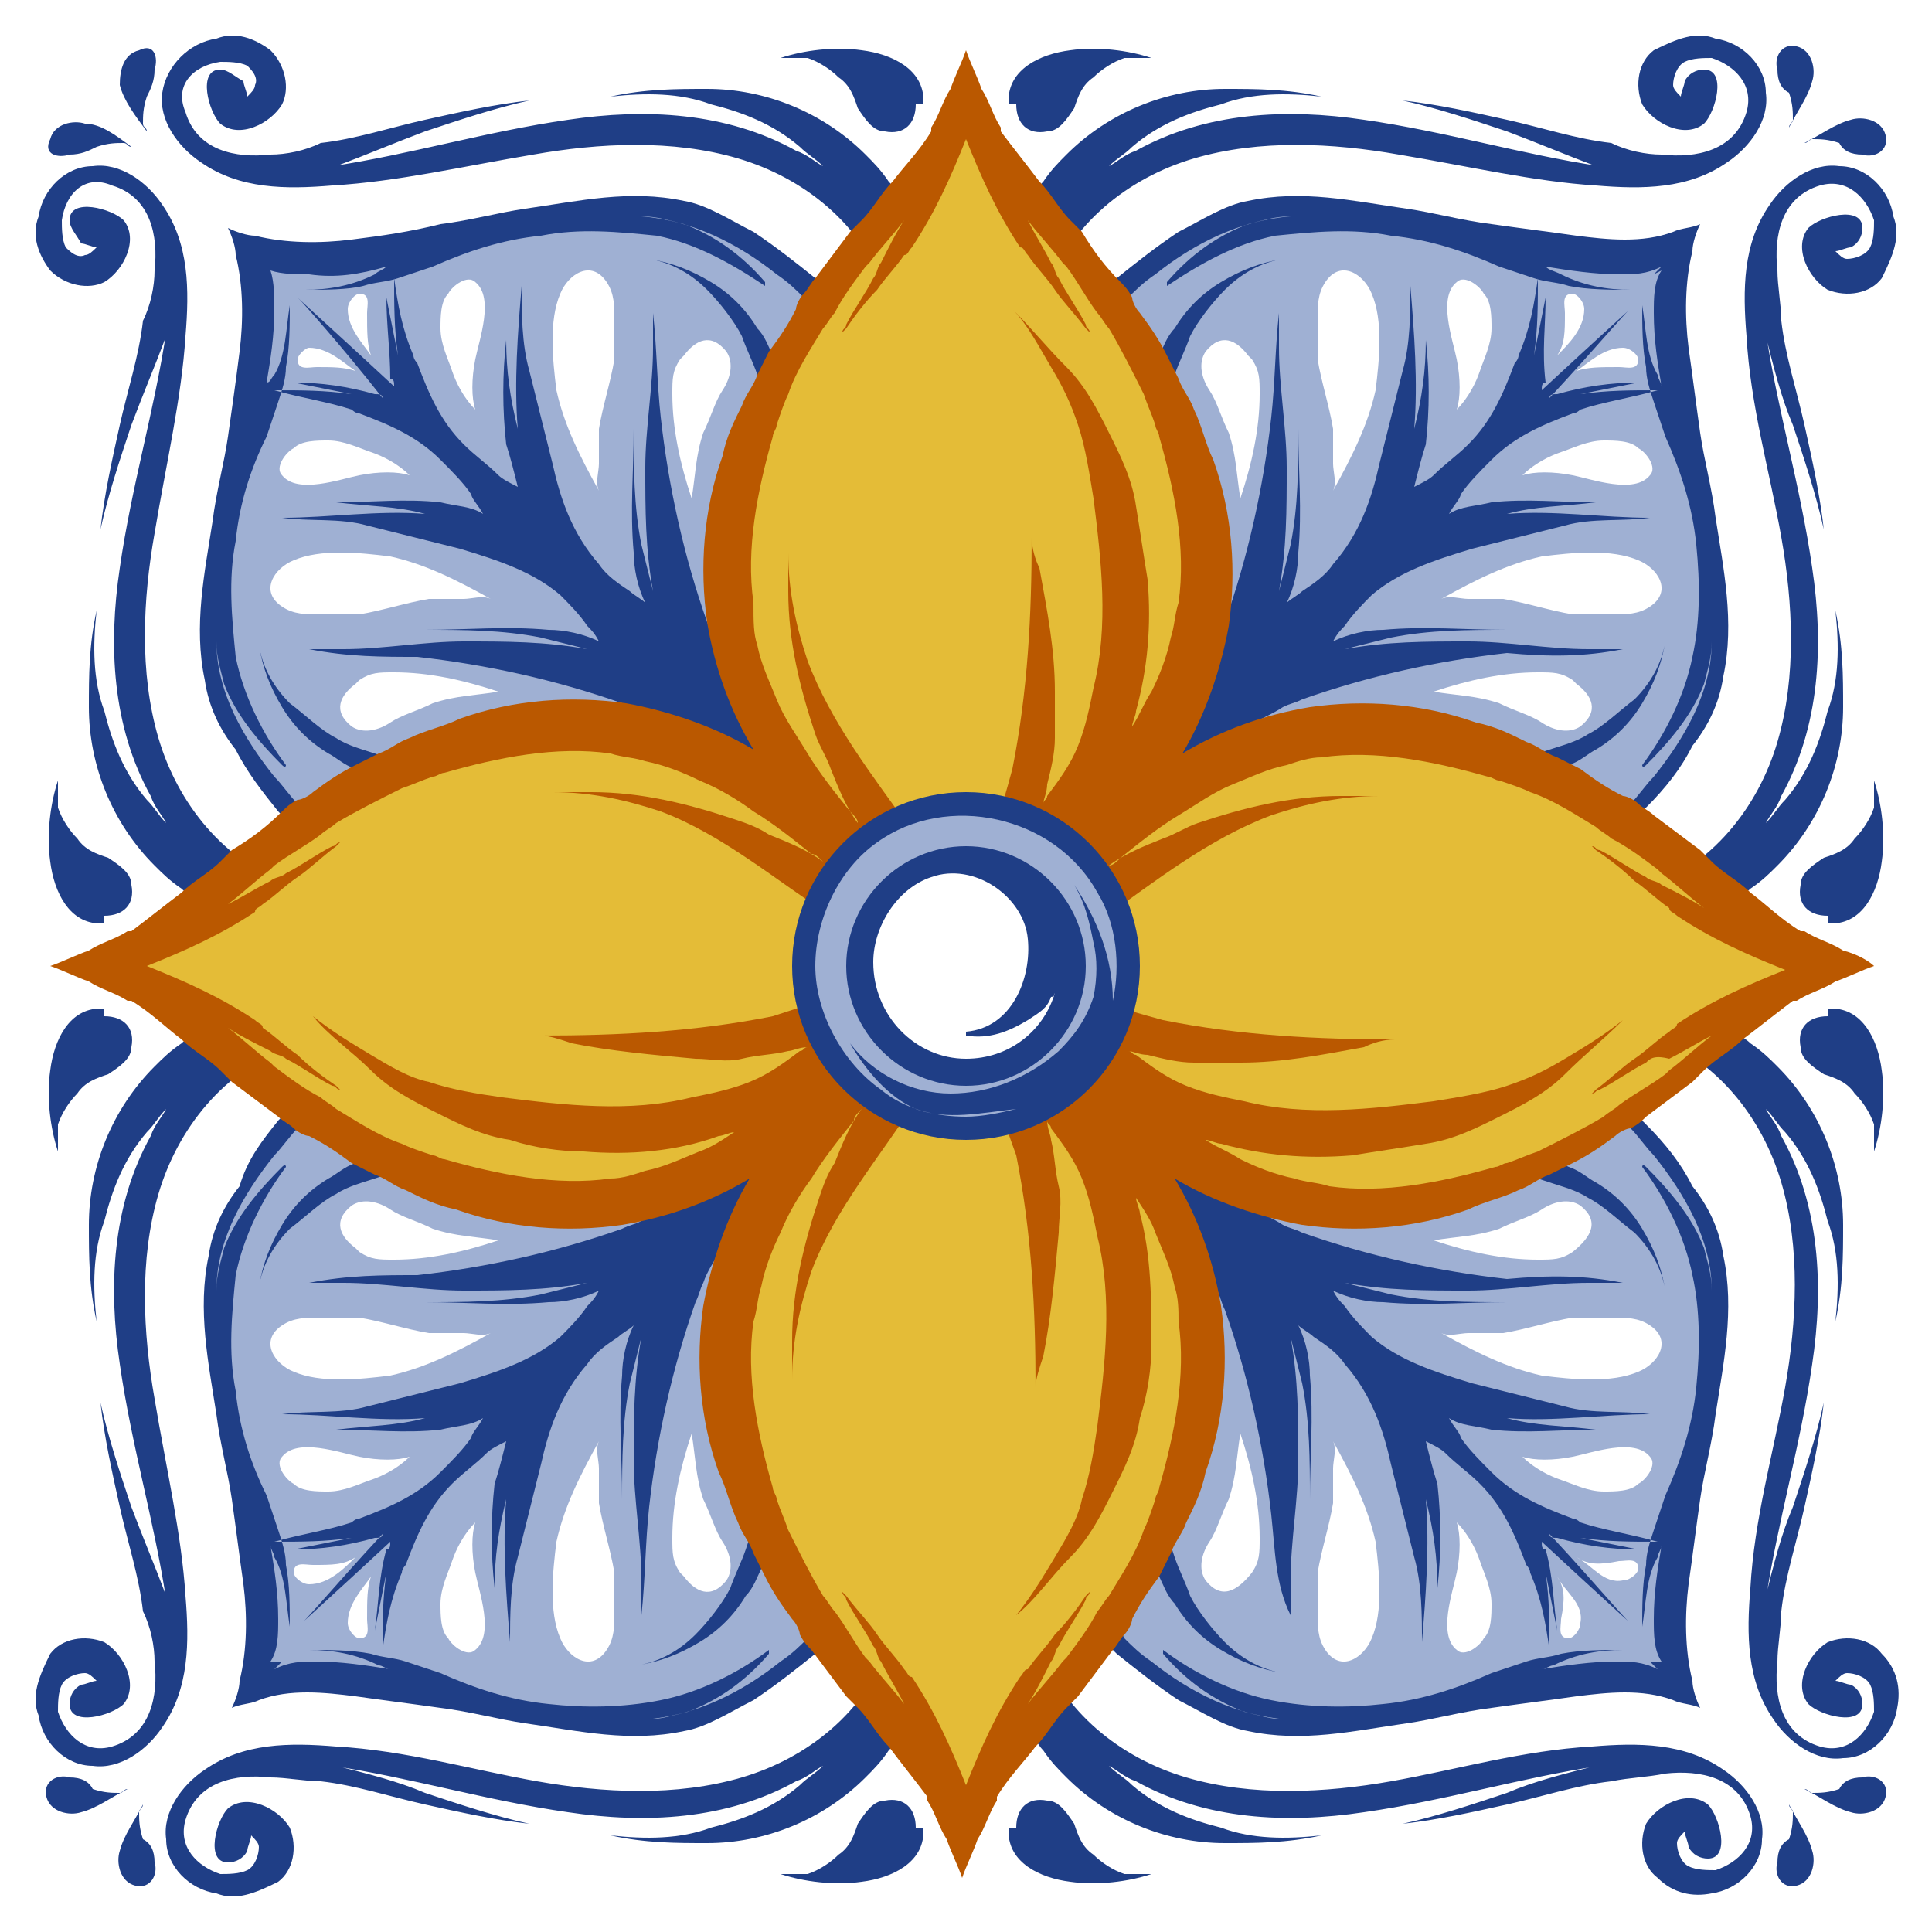 <?xml version="1.0" encoding="UTF-8"?>
<!-- Generator: Adobe Illustrator 27.2.0, SVG Export Plug-In . SVG Version: 6.00 Build 0)  -->
<svg xmlns="http://www.w3.org/2000/svg" xmlns:xlink="http://www.w3.org/1999/xlink" version="1.1" id="Warstwa_1" x="0px" y="0px" width="50px" height="50px" viewBox="0 0 50 50" style="enable-background:new 0 0 50 50;" xml:space="preserve">
<style type="text/css">
	.st0{fill:#FFFFFF;}
	.st1{fill:#1F3E86;}
	.st2{fill:#9FB0D3;}
	.st3{fill:#BA5800;}
	.st4{fill:#E4BC37;}
</style>
<g>
	<rect y="0" class="st0" width="50" height="50"></rect>
	<g>
		<path class="st1" d="M22.8,10.3c-0.3-0.8-0.6-1.6-1.1-2.3l0,0c-0.1-0.1-0.2-0.2-0.2-0.3c-0.1-0.1-0.2-0.2-0.3-0.4l-0.1-0.1    c-0.5-0.4-1-0.8-1.6-1.2c-0.6-0.3-1.2-0.7-1.8-0.8c-1.4-0.3-2.7,0-4.1,0.2c-0.7,0.1-1.4,0.3-2.2,0.4C10.6,6,9.9,6.1,9.1,6.2    C8.3,6.3,7.4,6.3,6.6,6.1C6.4,6.1,6.1,6,5.9,5.9C6,6.1,6.1,6.4,6.1,6.6c0.2,0.8,0.2,1.7,0.1,2.5C6.1,9.9,6,10.6,5.9,11.3    s-0.3,1.4-0.4,2.2c-0.2,1.3-0.5,2.7-0.2,4.1c0.1,0.7,0.4,1.3,0.8,1.8C6.4,20,6.8,20.5,7.2,21l0.1,0.1c0.1,0.1,0.2,0.2,0.4,0.3    c0.1,0.1,0.2,0.2,0.3,0.2l0,0c0.7,0.5,1.5,0.8,2.3,1.1c0.1,0,0.1-0.1,0-0.1C10,22.4,9.7,22.2,9.4,22c0.4,0,0.8-0.1,1-0.4    c0.1-0.1,0.2-0.3,0.3-0.5s0.3-0.3,0.5-0.4c0.3-0.2,0.7-0.4,1.1-0.5c0.5-0.1,1-0.2,1.5-0.2c0.5-0.1,1,0,1.5,0s1-0.1,1.5-0.1    c0.3,0,0.6,0,0.9,0l0,0c0,0,0,0,0.1,0c0.3,0,0.5,0,0.8,0.1c0.4,0.4,0.6,0.7,0.6,0.7l0,0c0.2,0,0.8-0.4,1-0.5l0,0    c0.1-0.2,0.5-0.8,0.5-1l0,0c0,0-0.3-0.2-0.7-0.6c-0.1-0.2-0.1-0.5-0.1-0.8c0,0,0,0,0-0.1l0,0c0-0.3,0-0.6,0-0.9c0-0.5,0-1,0.1-1.5    c0-0.5,0-1,0-1.5c0.1-0.5,0.1-1,0.2-1.5c0.1-0.4,0.3-0.7,0.5-1.1c0.1-0.2,0.3-0.3,0.4-0.5c0.1-0.1,0.3-0.2,0.5-0.3    c0.3-0.2,0.4-0.6,0.4-1c0.2,0.3,0.4,0.6,0.6,0.9C22.7,10.4,22.8,10.3,22.8,10.3z"></path>
		<path class="st1" d="M23.4,5.5c-0.1-0.3-0.2-0.6-0.4-0.8c-0.2-0.3-0.4-0.5-0.6-0.7c-1.1-1.1-2.6-1.7-4.1-1.7c-0.8,0-1.6,0-2.5,0.2    l0,0c0.9-0.1,1.8-0.1,2.6,0.2c0.8,0.2,1.6,0.5,2.3,1.1c0.2,0.2,0.4,0.3,0.6,0.5c-0.2-0.1-0.4-0.3-0.7-0.4c-1.8-1-3.9-1.1-5.9-0.8    C12.6,3.4,10.6,4,8.6,4.3c0,0,0,0,0.1,0C9.5,4,10.2,3.7,11,3.4c0.9-0.3,1.8-0.6,2.7-0.8l0,0c-0.9,0.1-1.8,0.3-2.7,0.5    S9.2,3.6,8.3,3.7C7.9,3.9,7.4,4,7,4C6.1,4.1,5.1,3.9,4.8,2.9C4.5,2.2,5,1.7,5.7,1.6c0.2,0,0.5,0,0.7,0.1C6.5,1.8,6.7,2,6.6,2.2    c0,0.1-0.1,0.2-0.2,0.3c0-0.1-0.1-0.3-0.1-0.4C6.1,2,5.9,1.8,5.7,1.8c-0.6,0-0.3,1.1,0,1.4c0.5,0.4,1.3,0,1.6-0.5    c0.2-0.4,0.1-1-0.3-1.4C6.6,1,6.1,0.8,5.6,1C4.9,1.1,4.3,1.7,4.2,2.4c-0.1,0.7,0.4,1.4,1,1.8c1,0.7,2.2,0.7,3.4,0.6    C10.3,4.7,12,4.3,13.8,4c1.7-0.3,3.6-0.4,5.3,0.1s3.2,1.7,3.8,3.4c0,0.1,0.1,0.3,0.3,0.3c0,0,0,0,0-0.1s0-0.4,0-0.6    c0,0.1,0.1,0.3,0.1,0.4s0.1,0.1,0.1,0c0.1-0.3,0.2-0.7,0.2-1C23.6,6.2,23.6,5.9,23.4,5.5z"></path>
		<path class="st1" d="M4,1.8c0.1-0.3,0-0.7-0.4-0.5C3.2,1.4,3.1,1.8,3.1,2.2C3.2,2.6,3.5,3,3.8,3.4l0,0c0-0.1-0.1-0.1-0.1-0.2    c0-0.2,0-0.4,0.1-0.7C3.9,2.3,4,2.1,4,1.8z"></path>
		<path class="st1" d="M23.9,2.6c0-0.8-0.8-1.2-1.6-1.3c-0.7-0.1-1.5,0-2.1,0.2c0.2,0,0.5,0,0.7,0c0.3,0.1,0.6,0.3,0.8,0.5    c0.3,0.2,0.4,0.5,0.5,0.8c0.2,0.3,0.4,0.6,0.7,0.6c0.5,0.1,0.8-0.2,0.8-0.7C23.9,2.7,23.9,2.7,23.9,2.6z"></path>
		<path class="st1" d="M5.5,23.4c-0.3-0.1-0.6-0.2-0.8-0.4c-0.3-0.2-0.5-0.4-0.7-0.6c-1.1-1.1-1.7-2.6-1.7-4.1c0-0.8,0-1.6,0.2-2.5    l0,0c-0.1,0.9-0.1,1.8,0.2,2.6c0.2,0.8,0.5,1.6,1.1,2.3c0.2,0.2,0.3,0.4,0.5,0.6c-0.1-0.2-0.3-0.4-0.4-0.7c-1-1.8-1.1-3.9-0.8-5.9    c0.3-2.1,0.9-4.1,1.2-6.1c0,0,0,0,0,0.1C4,9.5,3.7,10.2,3.4,11c-0.3,0.9-0.6,1.8-0.8,2.7l0,0c0.1-0.9,0.3-1.8,0.5-2.7    s0.5-1.8,0.6-2.7C3.9,7.9,4,7.4,4,7c0.1-0.9-0.1-1.9-1.1-2.2C2.2,4.5,1.7,5,1.6,5.7c0,0.2,0,0.5,0.1,0.7C1.8,6.5,2,6.7,2.2,6.6    c0.1,0,0.2-0.1,0.3-0.2c-0.1,0-0.3-0.1-0.4-0.1C2,6.1,1.8,5.9,1.8,5.7c0-0.6,1.1-0.3,1.4,0c0.4,0.5,0,1.3-0.5,1.6    C2.3,7.5,1.7,7.4,1.3,7C1,6.6,0.8,6.1,1,5.6c0.1-0.7,0.7-1.3,1.4-1.3c0.7-0.1,1.4,0.4,1.8,1c0.7,1,0.7,2.2,0.6,3.4    C4.7,10.3,4.3,12,4,13.8c-0.3,1.7-0.4,3.6,0.1,5.3s1.7,3.2,3.4,3.8c0.1,0,0.3,0.1,0.3,0.3c0,0,0,0-0.1,0s-0.4,0-0.6,0    c0.1,0,0.3,0.1,0.4,0.1s0.1,0.1,0,0.1c-0.3,0.1-0.7,0.2-1,0.2C6.2,23.6,5.9,23.6,5.5,23.4z"></path>
		<path class="st1" d="M1.8,4C1.5,4.1,1.1,4,1.3,3.6c0.1-0.4,0.6-0.5,0.9-0.4c0.4,0,0.8,0.3,1.2,0.6l0,0c-0.1,0-0.1-0.1-0.2-0.1    c-0.2,0-0.4,0-0.7,0.1C2.3,3.9,2.1,4,1.8,4z"></path>
		<path class="st1" d="M2.6,23.9c-0.8,0-1.2-0.8-1.3-1.6c-0.1-0.7,0-1.5,0.2-2.1c0,0.2,0,0.5,0,0.7c0.1,0.3,0.3,0.6,0.5,0.8    c0.2,0.3,0.5,0.4,0.8,0.5c0.3,0.2,0.6,0.4,0.6,0.7c0.1,0.5-0.2,0.8-0.7,0.8C2.7,23.9,2.7,23.9,2.6,23.9z"></path>
		<path class="st1" d="M27.2,10.3c0.3-0.8,0.6-1.6,1.1-2.3l0,0c0.1-0.1,0.2-0.2,0.2-0.3c0.1-0.1,0.2-0.2,0.3-0.4l0.1-0.1    c0.5-0.4,1-0.8,1.6-1.2c0.6-0.3,1.2-0.7,1.8-0.8c1.4-0.3,2.7,0,4.1,0.2c0.7,0.1,1.4,0.3,2.2,0.4c0.7,0.1,1.5,0.2,2.2,0.3    c0.8,0.1,1.7,0.2,2.5-0.1c0.2-0.1,0.5-0.1,0.7-0.2c-0.1,0.2-0.2,0.5-0.2,0.7c-0.2,0.8-0.2,1.7-0.1,2.5c0.1,0.7,0.2,1.5,0.3,2.2    s0.3,1.4,0.4,2.2c0.2,1.3,0.5,2.7,0.2,4.1c-0.1,0.7-0.4,1.3-0.8,1.8c-0.3,0.6-0.7,1.1-1.2,1.6L42.5,21c-0.1,0.1-0.2,0.2-0.4,0.3    c-0.1,0.1-0.2,0.2-0.3,0.2l0,0c-0.7,0.5-1.5,0.8-2.3,1.1c-0.1,0-0.1-0.1,0-0.1c0.3-0.2,0.6-0.4,0.9-0.6c-0.4,0-0.8-0.1-1-0.4    c-0.1-0.1-0.2-0.3-0.3-0.5s-0.3-0.3-0.5-0.4c-0.3-0.2-0.7-0.4-1.1-0.5c-0.5-0.1-1-0.2-1.5-0.2c-0.5-0.1-1,0-1.5,0s-1-0.1-1.5-0.1    c-0.3,0-0.6,0-0.9,0l0,0c0,0,0,0-0.1,0c-0.3,0-0.5,0-0.8,0.1c-0.4,0.4-0.6,0.7-0.6,0.7l0,0c-0.2,0-0.8-0.4-1-0.5l0,0    c-0.1-0.2-0.5-0.8-0.5-1l0,0c0,0,0.3-0.2,0.7-0.6c0.1-0.2,0.1-0.5,0.1-0.8c0,0,0,0,0-0.1l0,0c0-0.3,0-0.6,0-0.9c0-0.5,0-1-0.1-1.5    c0-0.5,0-1,0-1.5c-0.1-0.5-0.1-1-0.2-1.5c-0.1-0.4-0.3-0.7-0.5-1.1c-0.1-0.2-0.3-0.3-0.4-0.5c-0.1-0.1-0.3-0.2-0.5-0.3    c-0.3-0.2-0.4-0.6-0.4-1c-0.2,0.3-0.4,0.6-0.6,0.9C27.3,10.4,27.2,10.3,27.2,10.3z"></path>
		<path class="st1" d="M26.6,5.5c0.1-0.3,0.2-0.6,0.4-0.8c0.2-0.3,0.4-0.5,0.6-0.7c1.1-1.1,2.6-1.7,4.1-1.7c0.8,0,1.6,0,2.5,0.2l0,0    c-0.9-0.1-1.8-0.1-2.6,0.2c-0.8,0.2-1.6,0.5-2.3,1.1c-0.2,0.2-0.4,0.3-0.6,0.5c0.2-0.1,0.4-0.3,0.7-0.4c1.8-1,3.9-1.1,5.9-0.8    c2.1,0.3,4.1,0.9,6.1,1.2c0,0,0,0-0.1,0C40.5,4,39.8,3.7,39,3.4c-0.9-0.3-1.8-0.6-2.7-0.8l0,0c0.9,0.1,1.8,0.3,2.7,0.5    s1.8,0.5,2.7,0.6C42.1,3.9,42.6,4,43,4c0.9,0.1,1.9-0.1,2.2-1.1c0.2-0.7-0.3-1.2-0.9-1.4c-0.2,0-0.5,0-0.7,0.1S43.3,2,43.3,2.2    c0,0.1,0.1,0.2,0.2,0.3c0-0.1,0.1-0.3,0.1-0.4c0.1-0.2,0.3-0.3,0.5-0.3c0.6,0,0.3,1.1,0,1.4c-0.5,0.4-1.3,0-1.6-0.5    c-0.2-0.5-0.1-1.1,0.3-1.4C43.4,1,43.9,0.8,44.4,1c0.7,0.1,1.3,0.7,1.3,1.4c0.1,0.7-0.4,1.4-1,1.8c-1,0.7-2.2,0.7-3.4,0.6    C39.7,4.7,38,4.3,36.2,4c-1.7-0.3-3.6-0.4-5.3,0.1s-3.2,1.7-3.8,3.4c0,0.1-0.1,0.3-0.3,0.3c0,0,0,0,0-0.1s0-0.4,0-0.6    c0,0.1-0.1,0.3-0.1,0.4s-0.1,0.1-0.1,0c-0.1-0.3-0.2-0.7-0.2-1C26.4,6.2,26.4,5.9,26.6,5.5z"></path>
		<path class="st1" d="M46,1.8c-0.1-0.3,0.1-0.7,0.5-0.6s0.5,0.6,0.4,0.9c-0.1,0.4-0.4,0.8-0.6,1.2l0,0c0-0.1,0.1-0.1,0.1-0.2    c0-0.2,0-0.4-0.1-0.7C46.1,2.3,46,2.1,46,1.8z"></path>
		<path class="st1" d="M26.1,2.6c0-0.8,0.8-1.2,1.6-1.3c0.7-0.1,1.5,0,2.1,0.2c-0.2,0-0.5,0-0.7,0c-0.3,0.1-0.6,0.3-0.8,0.5    c-0.3,0.2-0.4,0.5-0.5,0.8c-0.2,0.3-0.4,0.6-0.7,0.6c-0.5,0.1-0.8-0.2-0.8-0.7C26.1,2.7,26.1,2.7,26.1,2.6z"></path>
		<path class="st1" d="M44.5,23.4c0.3-0.1,0.6-0.2,0.8-0.4c0.3-0.2,0.5-0.4,0.7-0.6c1.1-1.1,1.7-2.6,1.7-4.1c0-0.8,0-1.6-0.2-2.5    l0,0c0.1,0.9,0.1,1.8-0.2,2.6c-0.2,0.8-0.5,1.6-1.1,2.3c-0.2,0.2-0.3,0.4-0.5,0.6c0.1-0.2,0.3-0.4,0.4-0.7c1-1.8,1.1-3.9,0.8-5.9    c-0.3-2.1-0.9-4.1-1.2-6.1c0,0,0,0,0,0.1c0.2,0.8,0.4,1.6,0.7,2.3c0.3,0.9,0.6,1.8,0.8,2.7l0,0c-0.1-0.9-0.3-1.8-0.5-2.7    s-0.5-1.8-0.6-2.7C46.1,7.9,46,7.4,46,7c-0.1-0.9,0.1-1.9,1.1-2.2c0.7-0.2,1.2,0.3,1.4,0.9c0,0.2,0,0.5-0.1,0.7S48,6.7,47.8,6.7    c-0.1,0-0.2-0.1-0.3-0.2c0.1,0,0.3-0.1,0.4-0.1c0.2-0.1,0.3-0.3,0.3-0.5c0-0.6-1.1-0.3-1.4,0c-0.4,0.5,0,1.3,0.5,1.6    c0.5,0.2,1.1,0.1,1.4-0.3C49,6.6,49.2,6.1,49,5.6c-0.1-0.7-0.7-1.3-1.4-1.3c-0.7-0.1-1.4,0.4-1.8,1c-0.7,1-0.7,2.2-0.6,3.4    c0.1,1.8,0.6,3.5,0.9,5.2c0.3,1.7,0.4,3.6-0.1,5.3s-1.7,3.2-3.4,3.8c-0.1,0-0.3,0.1-0.3,0.3c0,0,0,0,0.1,0s0.4,0,0.6,0    c-0.1,0-0.3,0.1-0.4,0.1c-0.1,0-0.1,0.1,0,0.1c0.3,0.1,0.7,0.2,1,0.2C43.8,23.6,44.1,23.6,44.5,23.4z"></path>
		<path class="st1" d="M48.2,4c0.3,0.1,0.7-0.1,0.6-0.5c-0.1-0.4-0.6-0.5-0.9-0.4c-0.4,0.1-0.8,0.4-1.2,0.6l0,0    c0.1,0,0.1-0.1,0.2-0.1c0.2,0,0.4,0,0.7,0.1C47.7,3.9,47.9,4,48.2,4z"></path>
		<path class="st1" d="M47.4,23.9c0.8,0,1.2-0.8,1.3-1.6c0.1-0.7,0-1.5-0.2-2.1c0,0.2,0,0.5,0,0.7c-0.1,0.3-0.3,0.6-0.5,0.8    c-0.2,0.3-0.5,0.4-0.8,0.5c-0.3,0.2-0.6,0.4-0.6,0.7c-0.1,0.5,0.2,0.8,0.7,0.8C47.3,23.9,47.3,23.9,47.4,23.9z"></path>
		<path class="st1" d="M22.8,39.7c-0.3,0.8-0.6,1.6-1.1,2.3l0,0c-0.1,0.1-0.2,0.2-0.2,0.3c-0.1,0.1-0.2,0.2-0.3,0.4l-0.1,0.1    c-0.5,0.4-1,0.8-1.6,1.2c-0.6,0.3-1.2,0.7-1.8,0.8c-1.4,0.3-2.7,0-4.1-0.2c-0.7-0.1-1.4-0.3-2.2-0.4c-0.7-0.1-1.5-0.2-2.2-0.3    c-0.8-0.1-1.7-0.2-2.5,0.1c-0.2,0.1-0.5,0.1-0.7,0.2c0.1-0.2,0.2-0.5,0.2-0.7c0.2-0.8,0.2-1.7,0.1-2.5c-0.1-0.7-0.2-1.5-0.3-2.2    c-0.1-0.7-0.3-1.4-0.4-2.2c-0.2-1.3-0.5-2.7-0.2-4.1c0.1-0.7,0.4-1.3,0.8-1.8c0.2-0.7,0.6-1.2,1-1.7l0.1-0.1    c0.1-0.1,0.2-0.2,0.4-0.3c0.1-0.1,0.2-0.2,0.3-0.2l0,0c0.7-0.5,1.5-0.8,2.3-1.1c0.1,0,0.1,0.1,0,0.1C10,27.6,9.7,27.8,9.4,28    c0.4,0,0.8,0.1,1,0.4c0.1,0.1,0.2,0.3,0.3,0.5s0.3,0.3,0.5,0.4c0.3,0.2,0.7,0.4,1.1,0.5c0.5,0.1,1,0.2,1.5,0.2c0.5,0.1,1,0,1.5,0    s1,0.1,1.5,0.1c0.3,0,0.6,0,0.9,0l0,0c0,0,0,0,0.1,0c0.3,0,0.5,0,0.8-0.1c0.4-0.4,0.6-0.7,0.6-0.7l0,0c0.2,0,0.8,0.4,1,0.5l0,0    c0.1,0.2,0.5,0.8,0.5,1l0,0c0,0-0.3,0.2-0.7,0.6c-0.1,0.2-0.1,0.5-0.1,0.8c0,0,0,0,0,0.1l0,0c0,0.3,0,0.6,0,0.9c0,0.5,0,1,0.1,1.5    c0,0.5,0,1,0,1.5c0.1,0.5,0.1,1,0.2,1.5c0.1,0.4,0.3,0.7,0.5,1.1c0.1,0.2,0.3,0.3,0.4,0.5c0.1,0.1,0.3,0.2,0.5,0.3    c0.3,0.2,0.4,0.6,0.4,1c0.2-0.3,0.4-0.6,0.6-0.9C22.7,39.6,22.8,39.7,22.8,39.7z"></path>
		<path class="st1" d="M23.4,44.5c-0.1,0.3-0.2,0.6-0.4,0.8c-0.2,0.3-0.4,0.5-0.6,0.7c-1.1,1.1-2.6,1.7-4.1,1.7    c-0.8,0-1.6,0-2.5-0.2l0,0c0.9,0.1,1.8,0.1,2.6-0.2c0.8-0.2,1.6-0.5,2.3-1.1c0.2-0.2,0.4-0.3,0.6-0.5c-0.2,0.1-0.4,0.3-0.7,0.4    c-1.8,1-3.9,1.1-5.9,0.8c-2.1-0.3-4.1-0.9-6.1-1.2c0,0,0,0,0.1,0c0.8,0.2,1.6,0.4,2.3,0.7c0.9,0.3,1.8,0.6,2.7,0.8l0,0    c-0.9-0.1-1.8-0.3-2.7-0.5s-1.8-0.5-2.7-0.6C7.9,46.1,7.4,46,7,46c-0.9-0.1-1.9,0.1-2.2,1.1c-0.2,0.7,0.3,1.2,0.9,1.4    c0.2,0,0.5,0,0.7-0.1s0.3-0.4,0.3-0.6c0-0.1-0.1-0.2-0.2-0.3c0,0.1-0.1,0.3-0.1,0.4c-0.1,0.2-0.3,0.3-0.5,0.3    c-0.6,0-0.3-1.1,0-1.4c0.5-0.4,1.3,0,1.6,0.5c0.2,0.5,0.1,1.1-0.3,1.4C6.6,49,6.1,49.2,5.6,49c-0.7-0.1-1.3-0.7-1.3-1.4    c-0.1-0.7,0.4-1.4,1-1.8c1-0.7,2.2-0.7,3.4-0.6c1.8,0.1,3.5,0.6,5.2,0.9c1.7,0.3,3.6,0.4,5.3-0.1s3.2-1.7,3.8-3.4    c0-0.1,0.1-0.3,0.3-0.3c0,0,0,0,0,0.1s0,0.4,0,0.6c0-0.1,0.1-0.3,0.1-0.4c0-0.1,0.1-0.1,0.1,0c0.1,0.3,0.2,0.7,0.2,1    C23.6,43.8,23.6,44.1,23.4,44.5z"></path>
		<path class="st1" d="M4,48.2c0.1,0.3-0.1,0.7-0.5,0.6c-0.4-0.1-0.5-0.6-0.4-0.9c0.1-0.4,0.4-0.8,0.6-1.2l0,0    c0,0.1-0.1,0.1-0.1,0.2c0,0.2,0,0.4,0.1,0.7C3.9,47.7,4,47.9,4,48.2z"></path>
		<path class="st1" d="M23.9,47.4c0,0.8-0.8,1.2-1.6,1.3c-0.7,0.1-1.5,0-2.1-0.2c0.2,0,0.5,0,0.7,0c0.3-0.1,0.6-0.3,0.8-0.5    c0.3-0.2,0.4-0.5,0.5-0.8c0.2-0.3,0.4-0.6,0.7-0.6c0.5-0.1,0.8,0.2,0.8,0.7C23.9,47.3,23.9,47.3,23.9,47.4z"></path>
		<path class="st1" d="M5.5,26.6c-0.3,0.1-0.6,0.2-0.8,0.4c-0.3,0.2-0.5,0.4-0.7,0.6c-1.1,1.1-1.7,2.6-1.7,4.1c0,0.8,0,1.6,0.2,2.5    l0,0c-0.1-0.9-0.1-1.8,0.2-2.6c0.2-0.8,0.5-1.6,1.1-2.3c0.2-0.2,0.3-0.4,0.5-0.6c-0.1,0.2-0.3,0.4-0.4,0.7c-1,1.8-1.1,3.9-0.8,5.9    c0.3,2.1,0.9,4.1,1.2,6.1c0,0,0,0,0-0.1C4,40.5,3.7,39.8,3.4,39c-0.3-0.9-0.6-1.8-0.8-2.7l0,0c0.1,0.9,0.3,1.8,0.5,2.7    s0.5,1.8,0.6,2.7C3.9,42.1,4,42.6,4,43c0.1,0.9-0.1,1.9-1.1,2.2c-0.7,0.2-1.2-0.3-1.4-0.9c0-0.2,0-0.5,0.1-0.7s0.4-0.3,0.6-0.3    c0.1,0,0.2,0.1,0.3,0.2c-0.1,0-0.3,0.1-0.4,0.1c-0.2,0.1-0.3,0.3-0.3,0.5c0,0.6,1.1,0.3,1.4,0c0.4-0.5,0-1.3-0.5-1.6    c-0.5-0.2-1.1-0.1-1.4,0.3C1,43.4,0.8,43.9,1,44.4c0.1,0.7,0.7,1.3,1.4,1.3c0.7,0.1,1.4-0.4,1.8-1c0.7-1,0.7-2.2,0.6-3.4    C4.7,39.7,4.3,38,4,36.2c-0.3-1.7-0.4-3.6,0.1-5.3c0.5-1.7,1.7-3.2,3.4-3.8c0.1,0,0.3-0.1,0.3-0.3c0,0,0,0-0.1,0s-0.4,0-0.6,0    c0.1,0,0.3-0.1,0.4-0.1s0.1-0.1,0-0.1c-0.3-0.1-0.7-0.2-1-0.2C6.2,26.4,5.9,26.4,5.5,26.6z"></path>
		<path class="st1" d="M1.8,46c-0.3-0.1-0.7,0.1-0.6,0.5s0.6,0.5,0.9,0.4c0.4-0.1,0.8-0.4,1.2-0.6l0,0c-0.1,0-0.1,0.1-0.2,0.1    c-0.2,0-0.4,0-0.7-0.1C2.3,46.1,2.1,46,1.8,46z"></path>
		<path class="st1" d="M2.6,26.1c-0.8,0-1.2,0.8-1.3,1.6c-0.1,0.7,0,1.5,0.2,2.1c0-0.2,0-0.5,0-0.7c0.1-0.3,0.3-0.6,0.5-0.8    c0.2-0.3,0.5-0.4,0.8-0.5c0.3-0.2,0.6-0.4,0.6-0.7c0.1-0.5-0.2-0.8-0.7-0.8C2.7,26.1,2.7,26.1,2.6,26.1z"></path>
		<path class="st1" d="M27.2,39.7c0.3,0.8,0.6,1.6,1.1,2.3l0,0c0.1,0.1,0.2,0.2,0.2,0.3c0.1,0.1,0.2,0.2,0.3,0.4l0.1,0.1    c0.5,0.4,1,0.8,1.6,1.2c0.6,0.3,1.2,0.7,1.8,0.8c1.4,0.3,2.7,0,4.1-0.2c0.7-0.1,1.4-0.3,2.2-0.4c0.7-0.1,1.5-0.2,2.2-0.3    c0.8-0.1,1.7-0.2,2.5,0.1c0.2,0.1,0.5,0.1,0.7,0.2c-0.1-0.2-0.2-0.5-0.2-0.7c-0.2-0.8-0.2-1.7-0.1-2.5c0.1-0.7,0.2-1.5,0.3-2.2    s0.3-1.4,0.4-2.2c0.2-1.3,0.5-2.7,0.2-4.1c-0.1-0.7-0.4-1.3-0.8-1.8c-0.3-0.6-0.7-1.1-1.2-1.6L42.5,29c-0.1-0.1-0.2-0.2-0.4-0.3    c-0.1-0.1-0.2-0.2-0.3-0.2l0,0c-0.7-0.5-1.5-0.8-2.3-1.1c-0.1,0-0.1,0.1,0,0.1c0.3,0.2,0.6,0.4,0.9,0.6c-0.4,0-0.8,0.1-1,0.4    c-0.1,0.1-0.2,0.3-0.3,0.5s-0.3,0.3-0.5,0.4c-0.3,0.2-0.7,0.4-1.1,0.5c-0.5,0.1-1,0.2-1.5,0.2c-0.5,0.1-1,0-1.5,0s-1,0.1-1.5,0.1    c-0.3,0-0.6,0-0.9,0l0,0c0,0,0,0-0.1,0c-0.3,0-0.5,0-0.8-0.1c-0.4-0.4-0.6-0.7-0.6-0.7l0,0c-0.2,0-0.8,0.4-1,0.5l0,0    c-0.1,0.2-0.5,0.8-0.5,1l0,0c0,0,0.3,0.2,0.7,0.6c0.1,0.2,0.1,0.5,0.1,0.8c0,0,0,0,0,0.1l0,0c0,0.3,0,0.6,0,0.9c0,0.5,0,1-0.1,1.5    c0,0.5,0,1,0,1.5c-0.1,0.5-0.1,1-0.2,1.5c-0.1,0.4-0.3,0.7-0.5,1.1c-0.1,0.2-0.3,0.3-0.4,0.5c-0.1,0.1-0.3,0.2-0.5,0.3    c-0.3,0.2-0.4,0.6-0.4,1C27.6,40.4,27.4,40.1,27.2,39.7C27.3,39.6,27.2,39.7,27.2,39.7z"></path>
		<path class="st1" d="M26.6,44.5c0.1,0.3,0.2,0.6,0.4,0.8c0.2,0.3,0.4,0.5,0.6,0.7c1.1,1.1,2.6,1.7,4.1,1.7c0.8,0,1.6,0,2.5-0.2    l0,0c-0.9,0.1-1.8,0.1-2.6-0.2c-0.8-0.2-1.6-0.5-2.3-1.1c-0.2-0.2-0.4-0.3-0.6-0.5c0.2,0.1,0.4,0.3,0.7,0.4c1.8,1,3.9,1.1,5.9,0.8    c2.1-0.3,4.1-0.9,6.1-1.2c0,0,0,0-0.1,0c-0.8,0.2-1.6,0.4-2.3,0.7c-0.9,0.3-1.8,0.6-2.7,0.8l0,0c0.9-0.1,1.8-0.3,2.7-0.5    s1.8-0.5,2.7-0.6c0.5-0.1,0.9-0.1,1.4-0.2C44,45.8,45,46,45.3,47c0.2,0.7-0.3,1.2-0.9,1.4c-0.2,0-0.5,0-0.7-0.1s-0.3-0.4-0.3-0.6    c0-0.1,0.1-0.2,0.2-0.3c0,0.1,0.1,0.3,0.1,0.4c0.1,0.2,0.3,0.3,0.5,0.3c0.6,0,0.3-1.1,0-1.4c-0.5-0.4-1.3,0-1.6,0.5    c-0.2,0.5-0.1,1.1,0.3,1.4c0.4,0.4,0.9,0.5,1.4,0.4c0.7-0.1,1.3-0.7,1.3-1.4c0.1-0.7-0.4-1.4-1-1.8c-1-0.7-2.2-0.7-3.4-0.6    c-1.8,0.1-3.5,0.6-5.2,0.9c-1.7,0.3-3.6,0.4-5.3-0.1s-3.2-1.7-3.8-3.4c0-0.1-0.1-0.3-0.3-0.3c0,0,0,0,0,0.1s0,0.4,0,0.6    c0-0.1-0.1-0.3-0.1-0.4c0-0.1-0.1-0.1-0.1,0c-0.1,0.3-0.2,0.7-0.2,1C26.4,43.8,26.4,44.1,26.6,44.5z"></path>
		<path class="st1" d="M46,48.2c-0.1,0.3,0.1,0.7,0.5,0.6c0.4-0.1,0.5-0.6,0.4-0.9c-0.1-0.4-0.4-0.8-0.6-1.2l0,0    c0,0.1,0.1,0.1,0.1,0.2c0,0.2,0,0.4-0.1,0.7C46.1,47.7,46,47.9,46,48.2z"></path>
		<path class="st1" d="M26.1,47.4c0,0.8,0.8,1.2,1.6,1.3c0.7,0.1,1.5,0,2.1-0.2c-0.2,0-0.5,0-0.7,0c-0.3-0.1-0.6-0.3-0.8-0.5    c-0.3-0.2-0.4-0.5-0.5-0.8c-0.2-0.3-0.4-0.6-0.7-0.6c-0.5-0.1-0.8,0.2-0.8,0.7C26.1,47.3,26.1,47.3,26.1,47.4z"></path>
		<path class="st1" d="M44.5,26.6c0.3,0.1,0.6,0.2,0.8,0.4c0.3,0.2,0.5,0.4,0.7,0.6c1.1,1.1,1.7,2.6,1.7,4.1c0,0.8,0,1.6-0.2,2.5    l0,0c0.1-0.9,0.1-1.8-0.2-2.6c-0.2-0.8-0.5-1.6-1.1-2.3c-0.2-0.2-0.3-0.4-0.5-0.6c0.1,0.2,0.3,0.4,0.4,0.7c1,1.8,1.1,3.9,0.8,5.9    c-0.3,2.1-0.9,4.1-1.2,6.1c0,0,0,0,0-0.1c0.2-0.8,0.4-1.6,0.7-2.3c0.3-0.9,0.6-1.8,0.8-2.7l0,0c-0.1,0.9-0.3,1.8-0.5,2.7    s-0.5,1.8-0.6,2.7c0,0.4-0.1,0.9-0.1,1.3c-0.1,0.9,0.1,1.9,1.1,2.2c0.7,0.2,1.2-0.3,1.4-0.9c0-0.2,0-0.5-0.1-0.7s-0.4-0.3-0.6-0.3    c-0.1,0-0.2,0.1-0.3,0.2c0.1,0,0.3,0.1,0.4,0.1c0.2,0.1,0.3,0.3,0.3,0.5c0,0.6-1.1,0.3-1.4,0c-0.4-0.5,0-1.3,0.5-1.6    c0.5-0.2,1.1-0.1,1.4,0.3c0.4,0.4,0.5,0.9,0.4,1.4c-0.1,0.7-0.7,1.3-1.4,1.3c-0.7,0.1-1.4-0.4-1.8-1c-0.7-1-0.7-2.2-0.6-3.4    c0.1-1.8,0.6-3.5,0.9-5.2c0.3-1.7,0.4-3.6-0.1-5.3c-0.5-1.7-1.7-3.2-3.4-3.8c-0.1,0-0.3-0.1-0.3-0.3c0,0,0,0,0.1,0s0.4,0,0.6,0    c-0.1,0-0.3-0.1-0.4-0.1c-0.1,0-0.1-0.1,0-0.1c0.3-0.1,0.7-0.2,1-0.2C43.8,26.4,44.1,26.4,44.5,26.6z"></path>
		<path class="st1" d="M48.2,46c0.3-0.1,0.7,0.1,0.6,0.5c-0.1,0.4-0.6,0.5-0.9,0.4c-0.4-0.1-0.8-0.4-1.2-0.6l0,0    c0.1,0,0.1,0.1,0.2,0.1c0.2,0,0.4,0,0.7-0.1C47.7,46.1,47.9,46,48.2,46z"></path>
		<path class="st1" d="M47.4,26.1c0.8,0,1.2,0.8,1.3,1.6c0.1,0.7,0,1.5-0.2,2.1c0-0.2,0-0.5,0-0.7c-0.1-0.3-0.3-0.6-0.5-0.8    c-0.2-0.3-0.5-0.4-0.8-0.5c-0.3-0.2-0.6-0.4-0.6-0.7c-0.1-0.5,0.2-0.8,0.7-0.8C47.3,26.1,47.3,26.1,47.4,26.1z"></path>
	</g>
	<g>
		<path class="st2" d="M22,9.2c-0.1-0.2-0.3-0.4-0.4-0.7c-0.1-0.2-0.3-0.3-0.4-0.5c-0.2,0-0.3-0.1-0.4-0.3c-0.2-0.2-0.4-0.4-0.7-0.6    c-1-0.8-2.2-1.4-3.5-1.5c0.4,0,0.7,0.1,1.1,0.2c0.8,0.3,1.5,0.8,2.1,1.5v0.1C18.9,6.8,18,6.3,17,6.1c-1-0.1-2-0.2-3,0    c-1,0.1-1.9,0.4-2.8,0.8c-0.3,0.1-0.6,0.2-0.9,0.3C10,7.3,9.7,7.3,9.4,7.4C9,7.5,8.4,7.5,7.9,7.5l0,0c0.6,0,1.2-0.1,1.8-0.4    C9.8,7,9.9,7,10,6.9C9.3,7.1,8.7,7.2,8,7.1c-0.3,0-0.7,0-1-0.1l0.2,0.2L7,7c0.1,0.3,0.1,0.7,0.1,1c0,0.7-0.1,1.3-0.2,1.9    C7,9.9,7,9.8,7.1,9.7c0.3-0.5,0.3-1.2,0.4-1.8l0,0c0,0.5,0,1.1-0.1,1.6c0,0.3-0.1,0.6-0.2,0.9C7.1,10.7,7,11,6.9,11.3    C6.5,12.1,6.2,13,6.1,14c-0.2,1-0.1,2,0,3c0.2,1,0.7,2,1.3,2.8c0,0,0,0.1-0.1,0c-0.6-0.6-1.2-1.3-1.5-2.1    c-0.1-0.4-0.2-0.7-0.2-1.1c0,1.3,0.7,2.5,1.5,3.5c0.2,0.2,0.4,0.5,0.6,0.7C7.9,20.9,8,21,8.1,21.1c0.2,0.1,0.3,0.3,0.5,0.4    C8.8,21.7,9,21.8,9.2,22c0.2,0,0.4,0,0.6-0.1c0.4-0.2,0.5-0.5,0.7-0.9c0.2-0.2,0.4-0.5,0.6-0.6c-0.4,0-0.8-0.1-1.2-0.2    c-0.2-0.1-0.5-0.2-0.7-0.3c-0.3-0.1-0.5-0.3-0.7-0.4c-0.5-0.3-0.9-0.7-1.2-1.2c-0.3-0.5-0.5-1-0.6-1.6l0,0    c0.1,0.6,0.4,1.1,0.8,1.5c0.4,0.3,0.8,0.7,1.2,0.9c0.3,0.2,0.7,0.3,1,0.4s0.6,0.2,0.9,0.3l0,0c0.3,0.1,0.6,0.2,0.9,0.3    c0.3-0.2,0.6-0.3,0.9-0.4c0.5-0.2,1-0.3,1.5-0.3c0.5-0.1,1-0.2,1.5-0.2l0,0l0,0c0,0,0,0,0.1,0c0.8,0,1.6-0.1,2.4-0.1l0,0    c-0.1-0.1-0.2-0.2-0.4-0.2c-0.3-0.2-0.6-0.3-0.9-0.5c-0.2-0.1-0.3-0.1-0.5-0.2l0,0c-1.7-0.6-3.5-1-5.3-1.2C9.9,17,9,17,8,16.8l0,0    c0.3,0,0.6,0,0.9,0l0,0c1,0,2.1-0.2,3.1-0.2c1.1,0,2.1,0,3.2,0.2c-0.4-0.1-0.8-0.2-1.2-0.3c-1-0.2-2-0.2-3-0.2l0,0    c1.1,0,2.1-0.1,3.2,0c0.4,0,0.9,0.1,1.3,0.3c-0.1-0.2-0.2-0.3-0.3-0.4c-0.2-0.3-0.5-0.6-0.7-0.8c-0.7-0.6-1.6-0.9-2.6-1.2    c-0.8-0.2-1.6-0.4-2.4-0.6c-0.7-0.2-1.5-0.1-2.2-0.2l0,0c1.2,0,2.5-0.2,3.7-0.1c-0.7-0.2-1.5-0.2-2.3-0.3l0,0c0.9,0,1.8-0.1,2.7,0    c0.4,0.1,0.8,0.1,1.1,0.3c-0.1-0.2-0.3-0.4-0.3-0.5c-0.2-0.3-0.5-0.6-0.8-0.9c-0.6-0.6-1.3-0.9-2.1-1.2l0,0    c-0.1,0-0.2-0.1-0.2-0.1c-0.6-0.2-1.3-0.3-2-0.5l0,0c0.7,0,1.3,0,2,0.1c-0.5-0.1-1-0.2-1.5-0.3l0,0c0.7,0,1.4,0.1,2.1,0.3    c0.1,0,0.2,0,0.2,0.1C8.8,8.9,7.8,7.8,7.8,7.8l0,0L7.5,7.5l0.2,0.2l0,0c0.1,0.1,1.1,1,2.5,2.3c0-0.1,0-0.2-0.1-0.2    c0-0.7-0.1-1.4-0.1-2.1l0,0c0.1,0.5,0.2,1,0.3,1.5c-0.1-0.7-0.1-1.3-0.1-2l0,0c0.1,0.7,0.2,1.3,0.5,2c0,0.1,0.1,0.2,0.1,0.2l0,0    c0.3,0.8,0.6,1.5,1.2,2.1c0.3,0.3,0.6,0.5,0.9,0.8c0.1,0.1,0.3,0.2,0.5,0.3c-0.1-0.4-0.2-0.8-0.3-1.1c-0.1-0.9-0.1-1.8,0-2.7l0,0    c0,0.8,0.1,1.5,0.3,2.3c-0.1-1.2,0-2.5,0.1-3.7l0,0c0,0.7,0,1.5,0.2,2.2c0.2,0.8,0.4,1.6,0.6,2.4c0.2,0.9,0.5,1.8,1.2,2.6    c0.2,0.3,0.5,0.5,0.8,0.7c0.1,0.1,0.3,0.2,0.4,0.3c-0.2-0.4-0.3-0.9-0.3-1.3c-0.1-1.1,0-2.1,0-3.2l0,0c0,1,0,2,0.2,3    c0.1,0.4,0.2,0.8,0.3,1.2c-0.2-1.1-0.2-2.1-0.2-3.2c0-1,0.2-2.1,0.2-3.1l0,0c0-0.3,0-0.6,0-0.9l0,0C17,9,17,9.9,17.1,10.8    c0.2,1.8,0.6,3.6,1.2,5.3l0,0c0.1,0.2,0.1,0.3,0.2,0.5c0.1,0.3,0.3,0.6,0.5,0.9c0.1,0.1,0.2,0.2,0.2,0.4l0,0c0-0.8,0-1.6,0.1-2.4    c0,0,0,0,0-0.1l0,0l0,0c0-0.5,0.1-1,0.2-1.5s0.2-1,0.3-1.5c0.1-0.3,0.2-0.6,0.4-0.9c-0.1-0.3-0.2-0.6-0.3-0.9l0,0    c-0.1-0.3-0.2-0.6-0.3-0.9c-0.1-0.3-0.3-0.7-0.4-1c-0.2-0.4-0.6-0.9-0.9-1.2c-0.4-0.4-0.9-0.7-1.5-0.8l0,0    c0.6,0.1,1.1,0.3,1.6,0.6c0.5,0.3,0.9,0.7,1.2,1.2C19.8,8.7,19.9,9,20,9.2s0.2,0.5,0.3,0.7c0.1,0.4,0.2,0.8,0.2,1.2    c0.2-0.2,0.4-0.4,0.6-0.6c0.3-0.2,0.7-0.3,0.9-0.7C21.9,9.7,22,9.5,22,9.2z"></path>
		<path class="st2" d="M28,9.2c0.1-0.2,0.3-0.4,0.4-0.7c0.1-0.2,0.3-0.3,0.4-0.5c0.2,0,0.3-0.1,0.4-0.3c0.2-0.2,0.4-0.4,0.7-0.6    c1-0.8,2.2-1.4,3.5-1.5c-0.4,0-0.7,0.1-1.1,0.2c-0.8,0.3-1.5,0.8-2.1,1.5v0.1C31.1,6.8,32,6.3,33,6.1c1-0.1,2-0.2,3,0    c1,0.1,1.9,0.4,2.8,0.8c0.3,0.1,0.6,0.2,0.9,0.3c0.3,0.1,0.6,0.1,0.9,0.2c0.5,0.1,1.1,0.1,1.6,0.1l0,0c-0.6,0-1.2-0.1-1.8-0.4    C40.2,7,40.1,7,40,6.9c0.6,0.1,1.3,0.2,1.9,0.2c0.4,0,0.7,0,1.1-0.2l-0.2,0.2L43,7c-0.2,0.3-0.2,0.7-0.2,1.1    c0,0.7,0.1,1.3,0.2,1.9c0-0.1-0.1-0.2-0.1-0.3c-0.3-0.5-0.3-1.2-0.4-1.8l0,0c0,0.5,0,1.1,0.1,1.6c0,0.3,0.1,0.6,0.2,0.9    c0.1,0.3,0.2,0.6,0.3,0.9c0.4,0.9,0.7,1.8,0.8,2.8s0.1,2-0.1,2.9c-0.2,1-0.7,2-1.3,2.8c0,0,0,0.1,0.1,0c0.6-0.6,1.2-1.3,1.5-2.1    c0.1-0.4,0.2-0.7,0.2-1.1c0,1.3-0.7,2.5-1.5,3.5c-0.2,0.2-0.4,0.5-0.6,0.7c-0.1,0.1-0.2,0.2-0.4,0.3c-0.2,0.1-0.3,0.3-0.5,0.4    c-0.2,0.2-0.4,0.3-0.7,0.4c-0.2,0-0.4,0-0.6-0.1c-0.4-0.2-0.5-0.5-0.7-0.9c-0.2-0.2-0.4-0.5-0.6-0.6c0.4,0,0.8-0.1,1.2-0.2    c0.2-0.1,0.5-0.2,0.7-0.3c0.3-0.1,0.5-0.3,0.7-0.4c0.5-0.3,0.9-0.7,1.2-1.2s0.5-1,0.6-1.6l0,0c-0.1,0.6-0.4,1.1-0.8,1.5    c-0.4,0.3-0.8,0.7-1.2,0.9c-0.3,0.2-0.7,0.3-1,0.4s-0.6,0.2-0.9,0.3l0,0c-0.3,0.1-0.6,0.2-0.9,0.3c-0.3-0.2-0.6-0.3-0.9-0.4    c-0.5-0.2-1-0.3-1.5-0.3c-0.5-0.1-1-0.2-1.5-0.2l0,0l0,0c0,0,0,0-0.1,0c-0.8,0-1.6-0.1-2.4-0.1l0,0c0.1-0.1,0.2-0.2,0.4-0.2    c0.3-0.2,0.6-0.3,0.9-0.5c0.2-0.1,0.3-0.1,0.5-0.2l0,0c1.7-0.6,3.5-1,5.3-1.2c1.1,0.1,2,0.1,3-0.1l0,0c-0.3,0-0.6,0-0.9,0l0,0    c-1,0-2.1-0.2-3.1-0.2c-1.1,0-2.1,0-3.2,0.2c0.4-0.1,0.8-0.2,1.2-0.3c1-0.2,2-0.2,3-0.2l0,0c-1.1,0-2.1-0.1-3.2,0    c-0.4,0-0.9,0.1-1.3,0.3c0.1-0.2,0.2-0.3,0.3-0.4c0.2-0.3,0.5-0.6,0.7-0.8c0.7-0.6,1.6-0.9,2.6-1.2c0.8-0.2,1.6-0.4,2.4-0.6    c0.7-0.2,1.5-0.1,2.2-0.2l0,0c-1.2,0-2.5-0.2-3.7-0.1c0.7-0.2,1.5-0.2,2.3-0.3l0,0c-0.9,0-1.8-0.1-2.7,0c-0.4,0.1-0.8,0.1-1.1,0.3    c0.1-0.2,0.3-0.4,0.3-0.5c0.2-0.3,0.5-0.6,0.8-0.9c0.6-0.6,1.3-0.9,2.1-1.2l0,0c0.1,0,0.2-0.1,0.2-0.1c0.6-0.2,1.3-0.3,2-0.5l0,0    c-0.7,0-1.3,0-2,0.1c0.5-0.1,1-0.2,1.5-0.3l0,0c-0.7,0-1.4,0.1-2.1,0.3c-0.1,0-0.2,0-0.2,0.1c1.3-1.4,2.2-2.5,2.3-2.5l0,0l0.2-0.2    l-0.2,0.2l0,0c-0.1,0.1-1.1,1-2.5,2.3c0-0.1,0-0.2,0.1-0.2c-0.1-0.8,0-1.5,0-2.2l0,0c-0.1,0.5-0.2,1-0.3,1.5    c0.1-0.7,0.1-1.3,0.1-2l0,0c-0.1,0.7-0.2,1.3-0.5,2c0,0.1-0.1,0.2-0.1,0.2l0,0c-0.3,0.8-0.6,1.5-1.2,2.1c-0.3,0.3-0.6,0.5-0.9,0.8    c-0.1,0.1-0.3,0.2-0.5,0.3c0.1-0.4,0.2-0.8,0.3-1.1c0.1-0.9,0.1-1.8,0-2.7l0,0c0,0.8-0.1,1.5-0.3,2.3c0.1-1.2,0-2.5-0.1-3.7l0,0    c0,0.7,0,1.5-0.2,2.2c-0.2,0.8-0.4,1.6-0.6,2.4c-0.2,0.9-0.5,1.8-1.2,2.6c-0.2,0.3-0.5,0.5-0.8,0.7c-0.1,0.1-0.3,0.2-0.4,0.3    c0.2-0.4,0.3-0.9,0.3-1.3c0.1-1.1,0-2.1,0-3.2l0,0c0,1,0,2-0.2,3c-0.1,0.4-0.2,0.8-0.3,1.2c0.2-1.1,0.2-2.1,0.2-3.2    c0-1-0.2-2.1-0.2-3.1l0,0c0-0.3,0-0.6,0-0.9l0,0C33,9,33,9.9,32.9,10.8c-0.2,1.8-0.6,3.6-1.2,5.3l0,0c-0.1,0.2-0.1,0.3-0.2,0.5    c-0.1,0.3-0.3,0.6-0.5,0.9c-0.1,0.1-0.2,0.2-0.2,0.4l0,0c0-0.8,0-1.6-0.1-2.4c0,0,0,0,0-0.1l0,0l0,0c0-0.5-0.1-1-0.2-1.5    s-0.2-1-0.3-1.5c-0.1-0.3-0.2-0.6-0.4-0.9c0.1-0.3,0.2-0.6,0.3-0.9l0,0c0.1-0.3,0.2-0.6,0.3-0.9c0.1-0.3,0.3-0.7,0.4-1    c0.2-0.4,0.6-0.9,0.9-1.2c0.4-0.4,0.9-0.7,1.5-0.8l0,0c-0.6,0.1-1.1,0.3-1.6,0.6c-0.5,0.3-0.9,0.7-1.2,1.2C30.2,8.7,30.1,9,30,9.2    s-0.2,0.5-0.3,0.7c-0.1,0.4-0.2,0.8-0.2,1.2c-0.2-0.2-0.4-0.4-0.6-0.6c-0.3-0.2-0.7-0.3-0.9-0.7C28.1,9.7,28,9.5,28,9.2z"></path>
		<path class="st2" d="M22,40.8c-0.1,0.2-0.3,0.4-0.4,0.7c-0.1,0.2-0.3,0.3-0.4,0.5c-0.1,0.1-0.2,0.2-0.3,0.4    c-0.2,0.2-0.4,0.4-0.7,0.6c-1,0.8-2.2,1.4-3.5,1.5c0.4,0,0.7-0.1,1.1-0.2c0.8-0.3,1.5-0.8,2.1-1.5v-0.1c-0.8,0.6-1.8,1.1-2.8,1.3    s-2,0.2-2.9,0.1c-1-0.1-1.9-0.4-2.8-0.8c-0.3-0.1-0.6-0.2-0.9-0.3c-0.3-0.1-0.6-0.1-0.9-0.2c-0.5-0.1-1.1-0.1-1.6-0.1l0,0    c0.6,0,1.2,0.1,1.8,0.4c0.1,0,0.2,0.1,0.3,0.1C9.5,43.1,8.8,43,8.2,43c-0.4,0-0.7,0-1.1,0.2L7.3,43H7c0.2-0.3,0.2-0.7,0.2-1.1    c0-0.7-0.1-1.3-0.2-1.9c0,0.1,0.1,0.2,0.1,0.3c0.3,0.5,0.3,1.2,0.4,1.8l0,0c0-0.5,0-1.1-0.1-1.6c0-0.3-0.1-0.6-0.2-0.9    C7.1,39.3,7,39,6.9,38.7C6.5,37.9,6.2,37,6.1,36c-0.2-1-0.1-2,0-3c0.2-1,0.7-2,1.3-2.8c0,0,0-0.1-0.1,0c-0.6,0.6-1.2,1.3-1.5,2.1    c-0.1,0.4-0.2,0.7-0.2,1.1c0-1.3,0.7-2.5,1.5-3.5c0.2-0.2,0.4-0.5,0.6-0.7C7.9,29.1,8,29,8.1,28.9c0.2-0.1,0.3-0.3,0.5-0.4    C8.8,28.3,9,28.2,9.2,28c0.2,0,0.4,0,0.6,0.1c0.4,0.2,0.5,0.5,0.7,0.9c0.2,0.2,0.4,0.5,0.6,0.6c-0.4,0-0.8,0.1-1.2,0.2    c-0.2,0.1-0.5,0.2-0.7,0.3c-0.3,0.1-0.5,0.3-0.7,0.4c-0.5,0.3-0.9,0.7-1.2,1.2c-0.3,0.5-0.5,1-0.6,1.6l0,0    c0.1-0.6,0.4-1.1,0.8-1.5c0.4-0.3,0.8-0.7,1.2-0.9c0.3-0.2,0.7-0.3,1-0.4s0.6-0.2,0.9-0.3l0,0c0.3-0.1,0.6-0.2,0.9-0.3    c0.3,0.2,0.6,0.3,0.9,0.4c0.5,0.2,1,0.3,1.5,0.3c0.5,0.1,1,0.2,1.5,0.2l0,0l0,0c0,0,0,0,0.1,0c0.8,0,1.6,0.1,2.4,0.1l0,0    c-0.1,0.1-0.2,0.2-0.4,0.2c-0.3,0.2-0.6,0.3-0.9,0.5c-0.2,0.1-0.3,0.1-0.5,0.2l0,0c-1.7,0.6-3.5,1-5.3,1.2C9.9,33,9,33,8,33.2l0,0    c0.3,0,0.6,0,0.9,0l0,0c1,0,2.1,0.2,3.1,0.2c1.1,0,2.1,0,3.2-0.2c-0.4,0.1-0.8,0.2-1.2,0.3c-1,0.2-2,0.2-3,0.2l0,0    c1.1,0,2.1,0.1,3.2,0c0.4,0,0.9-0.1,1.3-0.3c-0.1,0.2-0.2,0.3-0.3,0.4c-0.2,0.3-0.5,0.6-0.7,0.8c-0.7,0.6-1.6,0.9-2.6,1.2    c-0.8,0.2-1.6,0.4-2.4,0.6c-0.7,0.2-1.5,0.1-2.2,0.2l0,0c1.2,0,2.5,0.2,3.7,0.1c-0.7,0.2-1.5,0.2-2.3,0.3l0,0c0.9,0,1.8,0.1,2.7,0    c0.4-0.1,0.8-0.1,1.1-0.3c-0.1,0.2-0.3,0.4-0.3,0.5c-0.2,0.3-0.5,0.6-0.8,0.9c-0.6,0.6-1.3,0.9-2.1,1.2l0,0    c-0.1,0-0.2,0.1-0.2,0.1c-0.6,0.2-1.3,0.3-2,0.5l0,0c0.7,0,1.3,0,2-0.1c-0.5,0.1-1,0.2-1.5,0.3l0,0c0.7,0,1.4-0.1,2.1-0.3    c0.1,0,0.2,0,0.2-0.1c-1.3,1.4-2.2,2.5-2.3,2.5l0,0l-0.2,0.2l0.2-0.2l0,0c0.1-0.1,1.1-1,2.5-2.3c0,0.1,0,0.2-0.1,0.2    c-0.2,0.7-0.2,1.4-0.3,2.1l0,0c0.1-0.5,0.2-1,0.3-1.5c-0.1,0.7-0.1,1.3-0.1,2l0,0c0.1-0.7,0.2-1.3,0.5-2c0-0.1,0.1-0.2,0.1-0.2    l0,0c0.3-0.8,0.6-1.5,1.2-2.1c0.3-0.3,0.6-0.5,0.9-0.8c0.1-0.1,0.3-0.2,0.5-0.3c-0.1,0.4-0.2,0.8-0.3,1.1c-0.1,0.9-0.1,1.8,0,2.7    l0,0c0-0.8,0.1-1.5,0.3-2.3c-0.1,1.2,0,2.5,0.1,3.7l0,0c0-0.7,0-1.5,0.2-2.2c0.2-0.8,0.4-1.6,0.6-2.4c0.2-0.9,0.5-1.8,1.2-2.6    c0.2-0.3,0.5-0.5,0.8-0.7c0.1-0.1,0.3-0.2,0.4-0.3c-0.2,0.4-0.3,0.9-0.3,1.3c-0.1,1.1,0,2.1,0,3.2l0,0c0-1,0-2,0.2-3    c0.1-0.4,0.2-0.8,0.3-1.2c-0.2,1.1-0.2,2.1-0.2,3.2c0,1,0.2,2.1,0.2,3.1l0,0c0,0.3,0,0.6,0,0.9l0,0c0.1-0.9,0.1-1.9,0.2-2.8    c0.2-1.8,0.6-3.6,1.2-5.3l0,0c0.1-0.2,0.1-0.3,0.2-0.5c0.1-0.3,0.3-0.6,0.5-0.9c0.1-0.1,0.2-0.2,0.2-0.4l0,0c0,0.8,0,1.6,0.1,2.4    c0,0,0,0,0,0.1l0,0l0,0c0,0.5,0.1,1,0.2,1.5s0.2,1,0.3,1.5c0.1,0.3,0.2,0.6,0.4,0.9c-0.1,0.3-0.2,0.6-0.3,0.9l0,0    c-0.1,0.3-0.2,0.6-0.3,0.9c-0.1,0.3-0.3,0.7-0.4,1c-0.2,0.4-0.6,0.9-0.9,1.2c-0.4,0.4-0.9,0.7-1.5,0.8l0,0    c0.6-0.1,1.1-0.3,1.6-0.6s0.9-0.7,1.2-1.2c0.2-0.2,0.3-0.5,0.4-0.7s0.2-0.5,0.3-0.7c0.1-0.4,0.2-0.8,0.2-1.2    c0.2,0.2,0.4,0.4,0.6,0.6c0.3,0.2,0.7,0.3,0.9,0.7C21.9,40.3,22,40.5,22,40.8z"></path>
		<path class="st2" d="M28,40.8c0.1,0.2,0.3,0.4,0.4,0.7c0.1,0.2,0.3,0.3,0.4,0.5c0.1,0.1,0.2,0.2,0.3,0.4c0.2,0.2,0.4,0.4,0.7,0.6    c1,0.8,2.2,1.4,3.5,1.5c-0.4,0-0.7-0.1-1.1-0.2c-0.8-0.3-1.5-0.8-2.1-1.5v-0.1c0.8,0.6,1.8,1.1,2.8,1.3c1,0.2,2,0.2,2.9,0.1    c1-0.1,1.9-0.4,2.8-0.8c0.3-0.1,0.6-0.2,0.9-0.3c0.3-0.1,0.6-0.1,0.9-0.2c0.5-0.1,1.1-0.1,1.6-0.1l0,0c-0.6,0-1.2,0.1-1.8,0.4    c-0.1,0-0.2,0.1-0.3,0.1c0.6-0.1,1.3-0.2,1.9-0.2c0.4,0,0.7,0,1.1,0.2L42.7,43H43c-0.2-0.3-0.2-0.7-0.2-1.1c0-0.7,0.1-1.3,0.2-1.9    c0,0.1-0.1,0.2-0.1,0.3c-0.3,0.5-0.3,1.2-0.4,1.8l0,0c0-0.5,0-1.1,0.1-1.6c0-0.3,0.1-0.6,0.2-0.9c0.1-0.3,0.2-0.6,0.3-0.9    c0.4-0.9,0.7-1.8,0.8-2.8s0.1-2-0.1-2.9c-0.2-1-0.7-2-1.3-2.8c0,0,0-0.1,0.1,0c0.6,0.6,1.2,1.3,1.5,2.1c0.1,0.4,0.2,0.7,0.2,1.1    c0-1.3-0.7-2.5-1.5-3.5c-0.2-0.2-0.4-0.5-0.6-0.7c-0.1-0.1-0.2-0.2-0.4-0.3c-0.2-0.1-0.3-0.3-0.5-0.4c-0.2-0.2-0.4-0.3-0.7-0.4    c-0.2,0-0.4,0-0.6,0.1c-0.4,0.2-0.5,0.5-0.7,0.9c-0.2,0.2-0.4,0.5-0.6,0.6c0.4,0,0.8,0.1,1.2,0.2c0.2,0.1,0.5,0.2,0.7,0.3    c0.3,0.1,0.5,0.3,0.7,0.4c0.5,0.3,0.9,0.7,1.2,1.2c0.3,0.5,0.5,1,0.6,1.6l0,0c-0.1-0.6-0.4-1.1-0.8-1.5c-0.4-0.3-0.8-0.7-1.2-0.9    c-0.3-0.2-0.7-0.3-1-0.4s-0.6-0.2-0.9-0.3l0,0c-0.3-0.1-0.6-0.2-0.9-0.3c-0.3,0.2-0.6,0.3-0.9,0.4c-0.5,0.2-1,0.3-1.5,0.3    c-0.5,0.1-1,0.2-1.5,0.2l0,0l0,0c0,0,0,0-0.1,0c-0.8,0-1.6,0.1-2.4,0.1l0,0c0.1,0.1,0.2,0.2,0.4,0.2c0.3,0.2,0.6,0.3,0.9,0.5    c0.2,0.1,0.3,0.1,0.5,0.2l0,0c1.7,0.6,3.5,1,5.3,1.2c1.1-0.1,2-0.1,3,0.1l0,0c-0.3,0-0.6,0-0.9,0l0,0c-1,0-2.1,0.2-3.1,0.2    c-1.1,0-2.1,0-3.2-0.2c0.4,0.1,0.8,0.2,1.2,0.3c1,0.2,2,0.2,3,0.2l0,0c-1.1,0-2.1,0.1-3.2,0c-0.4,0-0.9-0.1-1.3-0.3    c0.1,0.2,0.2,0.3,0.3,0.4c0.2,0.3,0.5,0.6,0.7,0.8c0.7,0.6,1.6,0.9,2.6,1.2c0.8,0.2,1.6,0.4,2.4,0.6c0.7,0.2,1.5,0.1,2.2,0.2l0,0    c-1.2,0-2.5,0.2-3.7,0.1c0.7,0.2,1.5,0.2,2.3,0.3l0,0c-0.9,0-1.8,0.1-2.7,0c-0.4-0.1-0.8-0.1-1.1-0.3c0.1,0.2,0.3,0.4,0.3,0.5    c0.2,0.3,0.5,0.6,0.8,0.9c0.6,0.6,1.3,0.9,2.1,1.2l0,0c0.1,0,0.2,0.1,0.2,0.1c0.6,0.2,1.3,0.3,2,0.5l0,0c-0.7,0-1.3,0-2-0.1    c0.5,0.1,1,0.2,1.5,0.3l0,0c-0.7,0-1.4-0.1-2.1-0.3c-0.1,0-0.2,0-0.2-0.1c1.3,1.4,2.2,2.5,2.3,2.5l0,0l0.2,0.2l-0.2-0.2l0,0    c-0.1-0.1-1.1-1-2.5-2.3c0,0.1,0,0.2,0.1,0.2c0.2,0.7,0.2,1.4,0.3,2.1l0,0c-0.1-0.5-0.2-1-0.3-1.5c0.1,0.7,0.1,1.3,0.1,2l0,0    c-0.1-0.7-0.2-1.3-0.5-2c0-0.1-0.1-0.2-0.1-0.2l0,0c-0.3-0.8-0.6-1.5-1.2-2.1c-0.3-0.3-0.6-0.5-0.9-0.8c-0.1-0.1-0.3-0.2-0.5-0.3    c0.1,0.4,0.2,0.8,0.3,1.1c0.1,0.9,0.1,1.8,0,2.7l0,0c0-0.8-0.1-1.5-0.3-2.3c0.1,1.2,0,2.5-0.1,3.7l0,0c0-0.7,0-1.5-0.2-2.2    c-0.2-0.8-0.4-1.6-0.6-2.4c-0.2-0.9-0.5-1.8-1.2-2.6c-0.2-0.3-0.5-0.5-0.8-0.7c-0.1-0.1-0.3-0.2-0.4-0.3c0.2,0.4,0.3,0.9,0.3,1.3    c0.1,1.1,0,2.1,0,3.2l0,0c0-1,0-2-0.2-3c-0.1-0.4-0.2-0.8-0.3-1.2c0.2,1.1,0.2,2.1,0.2,3.2c0,1-0.2,2.1-0.2,3.1l0,0    c0,0.3,0,0.6,0,0.9l0,0C33,41,33,40.1,32.9,39.2c-0.2-1.8-0.6-3.6-1.2-5.3l0,0c-0.1-0.2-0.1-0.3-0.2-0.5c-0.1-0.3-0.3-0.6-0.5-0.9    c-0.1-0.1-0.2-0.2-0.2-0.4l0,0c0,0.8,0,1.6-0.1,2.4c0,0,0,0,0,0.1l0,0l0,0c0,0.5-0.1,1-0.2,1.5s-0.2,1-0.3,1.5    c-0.1,0.3-0.2,0.6-0.4,0.9c0.1,0.3,0.2,0.6,0.3,0.9l0,0c0.1,0.3,0.2,0.6,0.3,0.9c0.1,0.3,0.3,0.7,0.4,1c0.2,0.4,0.6,0.9,0.9,1.2    c0.4,0.4,0.9,0.7,1.5,0.8l0,0c-0.6-0.1-1.1-0.3-1.6-0.6c-0.5-0.3-0.9-0.7-1.2-1.2c-0.2-0.2-0.3-0.5-0.4-0.7s-0.2-0.5-0.3-0.7    c-0.1-0.4-0.2-0.8-0.2-1.2c-0.2,0.2-0.4,0.4-0.6,0.6c-0.3,0.2-0.7,0.3-0.9,0.7C28.1,40.3,28,40.5,28,40.8z"></path>
	</g>
	<path class="st3" d="M21.8,21.1L21.8,21.1c0.1,0.1,0.1,0.1,0.1,0.2C21.9,21.3,21.8,21.2,21.8,21.1z"></path>
	<path class="st3" d="M28.2,21.1L28.2,21.1c-0.1,0.1-0.1,0.1-0.1,0.2C28.1,21.3,28.2,21.2,28.2,21.1z"></path>
	<path class="st3" d="M21.1,28.2L21.1,28.2c0.1-0.1,0.1-0.1,0.2-0.1C21.3,28.1,21.2,28.2,21.1,28.2z"></path>
	<path class="st3" d="M28.2,21.1L28.2,21.1c-0.1,0.1-0.1,0.1-0.1,0.2C28.1,21.3,28.2,21.2,28.2,21.1z"></path>
	<path class="st3" d="M21.8,21.1L21.8,21.1c0.1,0.1,0.1,0.1,0.1,0.2C21.9,21.3,21.8,21.2,21.8,21.1z"></path>
	<path class="st3" d="M28.9,28.2L28.9,28.2c-0.1-0.1-0.1-0.1-0.2-0.1C28.7,28.1,28.8,28.2,28.9,28.2z"></path>
	<path class="st3" d="M21.8,28.9L21.8,28.9c0.1-0.1,0.1-0.1,0.1-0.2C21.9,28.7,21.8,28.8,21.8,28.9z"></path>
	<path class="st3" d="M28.2,28.9L28.2,28.9c-0.1-0.1-0.1-0.1-0.1-0.2C28.1,28.7,28.2,28.8,28.2,28.9z"></path>
	<path class="st3" d="M21.1,21.8L21.1,21.8c0.1,0.1,0.1,0.1,0.2,0.1C21.3,21.9,21.2,21.8,21.1,21.8z"></path>
	<path class="st3" d="M28.2,28.9L28.2,28.9c-0.1-0.1-0.1-0.1-0.1-0.2C28.1,28.7,28.2,28.8,28.2,28.9z"></path>
	<path class="st3" d="M21.8,28.9L21.8,28.9c0.1-0.1,0.1-0.1,0.1-0.2C21.9,28.7,21.8,28.8,21.8,28.9z"></path>
	<g>
		<path class="st0" d="M15.9,8.3c0-0.4,0-0.7-0.2-1c-0.4-0.6-1-0.2-1.2,0.3c-0.3,0.7-0.2,1.7-0.1,2.5c0.2,0.9,0.6,1.7,1.1,2.6    c-0.1-0.2,0-0.5,0-0.7c0-0.3,0-0.6,0-0.9c0.1-0.6,0.3-1.2,0.4-1.8C15.9,9,15.9,8.7,15.9,8.3z"></path>
		<path class="st0" d="M17.6,9.3l0.1-0.1c0.3-0.4,0.7-0.6,1.1-0.1c0.2,0.3,0.1,0.7-0.1,1s-0.3,0.7-0.5,1.1c-0.2,0.6-0.2,1.1-0.3,1.7    c-0.3-0.9-0.5-1.8-0.5-2.7C17.4,9.8,17.4,9.6,17.6,9.3z"></path>
		<path class="st0" d="M12.3,10.6c-0.3-0.3-0.5-0.7-0.6-1s-0.3-0.7-0.3-1.1c0-0.3,0-0.7,0.2-0.9c0.1-0.2,0.5-0.5,0.7-0.3    c0.5,0.4,0.1,1.5,0,2C12.2,9.8,12.2,10.3,12.3,10.6z"></path>
		<path class="st0" d="M9.6,9.2C9.4,8.9,9,8.5,9,8c0-0.2,0.2-0.4,0.3-0.4c0.3,0,0.2,0.3,0.2,0.5C9.5,8.6,9.5,8.9,9.6,9.2z"></path>
		<path class="st0" d="M8.3,15.9c-0.4,0-0.7,0-1-0.2c-0.6-0.4-0.2-1,0.3-1.2c0.7-0.3,1.7-0.2,2.5-0.1c0.9,0.2,1.7,0.6,2.6,1.1    c-0.2-0.1-0.5,0-0.7,0c-0.3,0-0.6,0-0.9,0c-0.6,0.1-1.2,0.3-1.8,0.4C9,15.9,8.7,15.9,8.3,15.9z"></path>
		<path class="st0" d="M9.3,17.6l-0.1,0.1c-0.4,0.3-0.6,0.7-0.1,1.1c0.3,0.2,0.7,0.1,1-0.1s0.7-0.3,1.1-0.5c0.6-0.2,1.1-0.2,1.7-0.3    c-0.9-0.3-1.8-0.5-2.7-0.5C9.8,17.4,9.6,17.4,9.3,17.6z"></path>
		<path class="st0" d="M10.6,12.3c-0.3-0.3-0.7-0.5-1-0.6s-0.7-0.3-1.1-0.3c-0.3,0-0.7,0-0.9,0.2c-0.2,0.1-0.5,0.5-0.3,0.7    c0.4,0.5,1.5,0.1,2,0C9.8,12.2,10.3,12.2,10.6,12.3z"></path>
		<path class="st0" d="M9.2,9.6C8.9,9.4,8.5,9,8,9C7.9,9,7.7,9.2,7.7,9.3c0,0.3,0.3,0.2,0.5,0.2C8.6,9.5,8.9,9.5,9.2,9.6z"></path>
		<path class="st0" d="M34.1,8.3c0-0.4,0-0.7,0.2-1c0.4-0.6,1-0.2,1.2,0.3c0.3,0.7,0.2,1.7,0.1,2.5c-0.2,0.9-0.6,1.7-1.1,2.6    c0.1-0.2,0-0.5,0-0.7c0-0.3,0-0.6,0-0.9c-0.1-0.6-0.3-1.2-0.4-1.8C34.1,9,34.1,8.7,34.1,8.3z"></path>
		<path class="st0" d="M32.4,9.3l-0.1-0.1c-0.3-0.4-0.7-0.6-1.1-0.1c-0.2,0.3-0.1,0.7,0.1,1s0.3,0.7,0.5,1.1    c0.2,0.6,0.2,1.1,0.3,1.7c0.3-0.9,0.5-1.8,0.5-2.7C32.6,9.8,32.6,9.6,32.4,9.3z"></path>
		<path class="st0" d="M37.7,10.6c0.3-0.3,0.5-0.7,0.6-1s0.3-0.7,0.3-1.1c0-0.3,0-0.7-0.2-0.9c-0.1-0.2-0.5-0.5-0.7-0.3    c-0.5,0.4-0.1,1.5,0,2C37.8,9.8,37.8,10.3,37.7,10.6z"></path>
		<path class="st0" d="M40.3,9.2C40.6,8.9,41,8.5,41,8c0-0.2-0.2-0.4-0.3-0.4c-0.3,0-0.2,0.3-0.2,0.5C40.5,8.6,40.5,8.9,40.3,9.2z"></path>
		<path class="st0" d="M41.7,15.9c0.4,0,0.7,0,1-0.2c0.6-0.4,0.2-1-0.3-1.2c-0.7-0.3-1.7-0.2-2.5-0.1c-0.9,0.2-1.7,0.6-2.6,1.1    c0.2-0.1,0.5,0,0.7,0c0.3,0,0.6,0,0.9,0c0.6,0.1,1.2,0.3,1.8,0.4C41,15.9,41.3,15.9,41.7,15.9z"></path>
		<path class="st0" d="M40.7,17.6l0.1,0.1c0.4,0.3,0.6,0.7,0.1,1.1c-0.3,0.2-0.7,0.1-1-0.1s-0.7-0.3-1.1-0.5    c-0.6-0.2-1.1-0.2-1.7-0.3c0.9-0.3,1.8-0.5,2.7-0.5C40.2,17.4,40.4,17.4,40.7,17.6z"></path>
		<path class="st0" d="M39.4,12.3c0.3-0.3,0.7-0.5,1-0.6s0.7-0.3,1.1-0.3c0.3,0,0.7,0,0.9,0.2c0.2,0.1,0.5,0.5,0.3,0.7    c-0.4,0.5-1.5,0.1-2,0C40.2,12.2,39.7,12.2,39.4,12.3z"></path>
		<path class="st0" d="M40.8,9.6C41.1,9.4,41.5,9,42,9c0.2,0,0.4,0.2,0.4,0.3c0,0.3-0.3,0.2-0.5,0.2C41.4,9.5,41.1,9.5,40.8,9.6z"></path>
		<path class="st0" d="M15.9,41.7c0,0.4,0,0.7-0.2,1c-0.4,0.6-1,0.2-1.2-0.3c-0.3-0.7-0.2-1.7-0.1-2.5c0.2-0.9,0.6-1.7,1.1-2.6    c-0.1,0.2,0,0.5,0,0.7c0,0.3,0,0.6,0,0.9c0.1,0.6,0.3,1.2,0.4,1.8C15.9,41,15.9,41.3,15.9,41.7z"></path>
		<path class="st0" d="M17.6,40.7l0.1,0.1c0.3,0.4,0.7,0.6,1.1,0.1c0.2-0.3,0.1-0.7-0.1-1s-0.3-0.7-0.5-1.1    c-0.2-0.6-0.2-1.1-0.3-1.7c-0.3,0.9-0.5,1.8-0.5,2.7C17.4,40.2,17.4,40.4,17.6,40.7z"></path>
		<path class="st0" d="M12.3,39.4c-0.3,0.3-0.5,0.7-0.6,1s-0.3,0.7-0.3,1.1c0,0.3,0,0.7,0.2,0.9c0.1,0.2,0.5,0.5,0.7,0.3    c0.5-0.4,0.1-1.5,0-2C12.2,40.2,12.2,39.7,12.3,39.4z"></path>
		<path class="st0" d="M9.6,40.8C9.4,41.1,9,41.5,9,42c0,0.2,0.2,0.4,0.3,0.4c0.3,0,0.2-0.3,0.2-0.5C9.5,41.4,9.5,41.1,9.6,40.8z"></path>
		<path class="st0" d="M8.3,34.1c-0.4,0-0.7,0-1,0.2c-0.6,0.4-0.2,1,0.3,1.2c0.7,0.3,1.7,0.2,2.5,0.1c0.9-0.2,1.7-0.6,2.6-1.1    c-0.2,0.1-0.5,0-0.7,0c-0.3,0-0.6,0-0.9,0c-0.6-0.1-1.2-0.3-1.8-0.4C9,34.1,8.7,34.1,8.3,34.1z"></path>
		<path class="st0" d="M9.3,32.4l-0.1-0.1c-0.4-0.3-0.6-0.7-0.1-1.1c0.3-0.2,0.7-0.1,1,0.1s0.7,0.3,1.1,0.5c0.6,0.2,1.1,0.2,1.7,0.3    c-0.9,0.3-1.8,0.5-2.7,0.5C9.8,32.6,9.6,32.6,9.3,32.4z"></path>
		<path class="st0" d="M10.6,37.7c-0.3,0.3-0.7,0.5-1,0.6s-0.7,0.3-1.1,0.3c-0.3,0-0.7,0-0.9-0.2c-0.2-0.1-0.5-0.5-0.3-0.7    c0.4-0.5,1.5-0.1,2,0C9.8,37.8,10.3,37.8,10.6,37.7z"></path>
		<path class="st0" d="M9.2,40.3C8.9,40.6,8.5,41,8,41c-0.2,0-0.4-0.2-0.4-0.3c0-0.3,0.3-0.2,0.5-0.2C8.6,40.5,8.9,40.5,9.2,40.3z"></path>
		<path class="st0" d="M34.1,41.7c0,0.4,0,0.7,0.2,1c0.4,0.6,1,0.2,1.2-0.3c0.3-0.7,0.2-1.7,0.1-2.5c-0.2-0.9-0.6-1.7-1.1-2.6    c0.1,0.2,0,0.5,0,0.7c0,0.3,0,0.6,0,0.9c-0.1,0.6-0.3,1.2-0.4,1.8C34.1,41,34.1,41.3,34.1,41.7z"></path>
		<path class="st0" d="M32.4,40.7L32.4,40.7c-0.4,0.5-0.8,0.7-1.2,0.2c-0.2-0.3-0.1-0.7,0.1-1s0.3-0.7,0.5-1.1    c0.2-0.6,0.2-1.1,0.3-1.7c0.3,0.9,0.5,1.8,0.5,2.7C32.6,40.2,32.6,40.4,32.4,40.7z"></path>
		<path class="st0" d="M37.7,39.4c0.3,0.3,0.5,0.7,0.6,1s0.3,0.7,0.3,1.1c0,0.3,0,0.7-0.2,0.9c-0.1,0.2-0.5,0.5-0.7,0.3    c-0.5-0.4-0.1-1.5,0-2C37.8,40.2,37.8,39.7,37.7,39.4z"></path>
		<path class="st0" d="M40.3,40.8c0.2,0.4,0.7,0.7,0.6,1.2c0,0.2-0.2,0.4-0.3,0.4c-0.3,0-0.2-0.3-0.2-0.5    C40.5,41.4,40.5,41.1,40.3,40.8z"></path>
		<path class="st0" d="M41.7,34.1c0.4,0,0.7,0,1,0.2c0.6,0.4,0.2,1-0.3,1.2c-0.7,0.3-1.7,0.2-2.5,0.1c-0.9-0.2-1.7-0.6-2.6-1.1    c0.2,0.1,0.5,0,0.7,0c0.3,0,0.6,0,0.9,0c0.6-0.1,1.2-0.3,1.8-0.4C41,34.1,41.3,34.1,41.7,34.1z"></path>
		<path class="st0" d="M40.7,32.4L40.7,32.4c0.5-0.4,0.7-0.8,0.2-1.2c-0.3-0.2-0.7-0.1-1,0.1s-0.7,0.3-1.1,0.5    c-0.6,0.2-1.1,0.2-1.7,0.3c0.9,0.3,1.8,0.5,2.7,0.5C40.2,32.6,40.4,32.6,40.7,32.4z"></path>
		<path class="st0" d="M39.4,37.7c0.3,0.3,0.7,0.5,1,0.6s0.7,0.3,1.1,0.3c0.3,0,0.7,0,0.9-0.2c0.2-0.1,0.5-0.5,0.3-0.7    c-0.4-0.5-1.5-0.1-2,0C40.2,37.8,39.7,37.8,39.4,37.7z"></path>
		<path class="st0" d="M40.8,40.3c0.4,0.2,0.7,0.7,1.2,0.6c0.2,0,0.4-0.2,0.4-0.3c0-0.3-0.3-0.2-0.5-0.2    C41.4,40.5,41.1,40.5,40.8,40.3z"></path>
	</g>
	<path class="st3" d="M28.9,21.8L28.9,21.8c-0.1,0.1-0.1,0.1-0.2,0.1C28.7,21.9,28.8,21.8,28.9,21.8z"></path>
	<path class="st3" d="M47.7,24.6c-0.3-0.2-0.7-0.3-1-0.5c0,0,0,0-0.1,0c-0.5-0.3-0.9-0.7-1.3-1c-0.3-0.3-0.7-0.5-1-0.8   c-0.1-0.1-0.2-0.2-0.3-0.3c-0.4-0.3-0.8-0.6-1.2-0.9c-0.1-0.1-0.3-0.2-0.4-0.3c-0.1-0.1-0.3-0.2-0.4-0.2c-0.4-0.2-0.7-0.4-1.1-0.7   c-0.2-0.1-0.4-0.2-0.6-0.3c-0.3-0.1-0.5-0.3-0.8-0.4c-0.4-0.2-0.8-0.4-1.3-0.5c-1.4-0.5-2.9-0.6-4.3-0.4l0,0   c-1.2,0.2-2.3,0.6-3.3,1.2l-0.1,0.1l0,0l0.1-0.1c0.6-1,1-2.2,1.2-3.3l0,0c0.2-1.4,0.1-2.9-0.4-4.3c-0.2-0.4-0.3-0.9-0.5-1.3   c-0.1-0.3-0.3-0.5-0.4-0.8c-0.1-0.2-0.2-0.4-0.3-0.6c-0.2-0.4-0.4-0.7-0.7-1.1c-0.1-0.1-0.2-0.3-0.2-0.4c-0.1-0.2-0.2-0.3-0.3-0.4   c-0.4-0.4-0.7-0.8-1-1.3c-0.1-0.1-0.2-0.2-0.3-0.3c-0.3-0.3-0.5-0.7-0.8-1c-0.3-0.4-0.7-0.9-1-1.3c0,0,0,0,0-0.1   c-0.2-0.3-0.3-0.7-0.5-1c-0.1-0.3-0.3-0.7-0.4-1c-0.1,0.3-0.3,0.7-0.4,1c-0.2,0.3-0.3,0.7-0.5,1c0,0,0,0,0,0.1   c-0.3,0.5-0.7,0.9-1,1.3c-0.3,0.3-0.5,0.7-0.8,1C22.2,5.8,22.1,5.9,22,6c-0.3,0.4-0.6,0.8-0.9,1.2c-0.1,0.1-0.2,0.3-0.3,0.4   c-0.1,0.1-0.2,0.3-0.2,0.4c-0.2,0.4-0.4,0.7-0.7,1.1c-0.1,0.2-0.2,0.4-0.3,0.6c-0.1,0.3-0.3,0.5-0.4,0.8c-0.2,0.4-0.4,0.8-0.5,1.3   c-0.5,1.4-0.6,2.9-0.4,4.3l0,0c0.2,1.2,0.6,2.3,1.2,3.3l0.3,0.3l0,0l-0.3-0.3c-1-0.6-2.2-1-3.3-1.2l0,0c-1.4-0.2-2.9-0.1-4.3,0.4   c-0.4,0.2-0.9,0.3-1.3,0.5c-0.3,0.1-0.5,0.3-0.8,0.4c-0.2,0.1-0.4,0.2-0.6,0.3c-0.4,0.2-0.7,0.4-1.1,0.7c-0.1,0.1-0.3,0.2-0.4,0.2   c-0.2,0.1-0.3,0.2-0.4,0.3c-0.4,0.4-0.8,0.7-1.3,1c-0.1,0.1-0.2,0.2-0.3,0.3c-0.3,0.3-0.7,0.5-1,0.8c-0.4,0.3-0.9,0.7-1.3,1   c0,0,0,0-0.1,0c-0.3,0.2-0.7,0.3-1,0.5c-0.3,0.1-0.7,0.3-1,0.4c0.3,0.1,0.7,0.3,1,0.4c0.3,0.2,0.7,0.3,1,0.5c0,0,0,0,0.1,0   c0.5,0.3,0.9,0.7,1.3,1c0.3,0.3,0.7,0.5,1,0.8C5.8,27.8,5.9,27.9,6,28c0.4,0.3,0.8,0.6,1.2,0.9c0.1,0.1,0.3,0.2,0.4,0.3   c0.1,0.1,0.3,0.2,0.4,0.2c0.4,0.2,0.7,0.4,1.1,0.7c0.2,0.1,0.4,0.2,0.6,0.3c0.3,0.1,0.5,0.3,0.8,0.4c0.4,0.2,0.8,0.4,1.3,0.5   c1.4,0.5,2.9,0.6,4.3,0.4l0,0c1.2-0.2,2.3-0.6,3.3-1.2l0,0c-0.6,1-1,2.2-1.2,3.3l0,0c-0.2,1.4-0.1,2.9,0.4,4.3   c0.2,0.4,0.3,0.9,0.5,1.3c0.1,0.3,0.3,0.5,0.4,0.8c0.1,0.2,0.2,0.4,0.3,0.6c0.2,0.4,0.4,0.7,0.7,1.1c0.1,0.1,0.2,0.3,0.2,0.4   c0.1,0.2,0.2,0.3,0.3,0.4c0.3,0.4,0.6,0.8,0.9,1.2c0.1,0.1,0.2,0.2,0.3,0.3c0.3,0.3,0.5,0.7,0.8,1c0.3,0.4,0.7,0.9,1,1.3   c0,0,0,0,0,0.1c0.2,0.3,0.3,0.7,0.5,1c0.1,0.3,0.3,0.7,0.4,1c0.1-0.3,0.3-0.7,0.4-1c0.2-0.3,0.3-0.7,0.5-1c0,0,0,0,0-0.1   c0.3-0.5,0.7-0.9,1-1.3c0.3-0.3,0.5-0.7,0.8-1c0.1-0.1,0.2-0.2,0.3-0.3c0.3-0.4,0.6-0.8,0.9-1.2c0.1-0.1,0.2-0.3,0.3-0.4   c0.1-0.1,0.2-0.3,0.2-0.4c0.2-0.4,0.4-0.7,0.7-1.1c0.1-0.2,0.2-0.4,0.3-0.6c0.1-0.3,0.3-0.5,0.4-0.8c0.2-0.4,0.4-0.8,0.5-1.3   c0.5-1.4,0.6-2.9,0.4-4.3l0,0c-0.2-1.2-0.6-2.3-1.2-3.3l0,0l0,0l0,0c1,0.6,2.2,1,3.3,1.2l0,0c1.4,0.2,2.9,0.1,4.3-0.4   c0.4-0.2,0.9-0.3,1.3-0.5c0.3-0.1,0.5-0.3,0.8-0.4c0.2-0.1,0.4-0.2,0.6-0.3c0.4-0.2,0.7-0.4,1.1-0.7c0.1-0.1,0.3-0.2,0.4-0.2   c0.2-0.1,0.3-0.2,0.4-0.3c0.4-0.3,0.8-0.6,1.2-0.9c0.1-0.1,0.2-0.2,0.3-0.3c0.3-0.3,0.7-0.5,1-0.8c0.4-0.3,0.9-0.7,1.3-1   c0,0,0,0,0.1,0c0.3-0.2,0.7-0.3,1-0.5c0.3-0.1,0.7-0.3,1-0.4C48.4,24.9,48.1,24.7,47.7,24.6z"></path>
	<g>
		<path class="st4" d="M19.6,16.7c0.1,0.5,0.3,0.9,0.5,1.4s0.5,0.9,0.8,1.4l0,0c0.3,0.5,0.7,1,1.1,1.5c0.1,0.1,0.2,0.2,0.2,0.3    c-0.3-0.4-0.5-0.9-0.7-1.4c-0.1-0.3-0.3-0.6-0.4-0.9c-0.4-1.2-0.7-2.4-0.7-3.7c0-0.3,0-0.7,0-1l0,0c0,1,0.2,1.9,0.5,2.8    c0.6,1.6,1.7,3,2.7,4.4c0.2,0.4,0.5,0.7,0.8,1c0.2,0.2,0.4,0.3,0.5,0.5l0,0c0.7-0.9,1-2,1.3-3.1c0.4-2,0.5-4,0.5-6    c0,0.3,0.1,0.6,0.2,0.8c0.2,1.1,0.4,2.1,0.4,3.2c0,0.4,0,0.8,0,1.2c0,0.4-0.1,0.8-0.2,1.2c0,0.2-0.1,0.4-0.1,0.5    c0-0.1,0.1-0.1,0.1-0.2c0.3-0.4,0.6-0.8,0.8-1.3c0.2-0.5,0.3-1,0.4-1.5c0.4-1.6,0.2-3.3,0-4.9c-0.1-0.6-0.2-1.3-0.4-1.9    c-0.2-0.6-0.4-1-0.7-1.5c-0.3-0.5-0.6-1.1-1-1.5l0,0c0.5,0.5,0.9,1,1.4,1.5s0.8,1.1,1.1,1.7c0.3,0.6,0.6,1.2,0.7,1.9    c0.1,0.6,0.2,1.3,0.3,1.9c0.1,1.2,0,2.3-0.3,3.4c0,0.1-0.1,0.3-0.1,0.4c0.2-0.3,0.3-0.6,0.5-0.9c0.2-0.4,0.4-0.9,0.5-1.4    c0.1-0.3,0.1-0.6,0.2-0.9c0.2-1.4-0.1-2.9-0.5-4.3c0-0.1-0.1-0.2-0.1-0.3c-0.1-0.3-0.2-0.5-0.3-0.8C29.3,9.6,29,9,28.7,8.5    c-0.1-0.1-0.2-0.3-0.3-0.4c-0.3-0.4-0.5-0.8-0.8-1.2l-0.1-0.1c-0.3-0.4-0.6-0.7-0.9-1.1c0.2,0.4,0.4,0.7,0.6,1.1    c0.1,0.1,0.1,0.3,0.2,0.4c0.2,0.4,0.5,0.8,0.7,1.2c0,0.1,0.1,0.1,0.1,0.2l0,0l-0.1-0.1c-0.3-0.4-0.6-0.7-0.8-1    c-0.2-0.3-0.5-0.6-0.7-0.9c-0.1-0.1-0.1-0.2-0.2-0.2c-0.6-0.9-1-1.8-1.4-2.8c-0.4,1-0.8,1.9-1.4,2.8c-0.1,0.1-0.1,0.2-0.2,0.2    c-0.2,0.3-0.5,0.6-0.7,0.9c-0.3,0.3-0.6,0.7-0.8,1l-0.1,0.1l0,0c0-0.1,0.1-0.1,0.1-0.2c0.2-0.4,0.5-0.8,0.7-1.2    c0.1-0.1,0.1-0.3,0.2-0.4C23,6.4,23.2,6,23.4,5.7c-0.3,0.4-0.6,0.7-0.9,1.1l-0.1,0.1c-0.3,0.4-0.6,0.8-0.8,1.2    c-0.1,0.1-0.2,0.3-0.3,0.4C21,9,20.6,9.6,20.4,10.2c-0.1,0.2-0.2,0.5-0.3,0.8c0,0.1-0.1,0.2-0.1,0.3c-0.4,1.4-0.7,2.9-0.5,4.3    C19.5,16.1,19.5,16.4,19.6,16.7z"></path>
		<path class="st4" d="M30.4,33.3c-0.1-0.5-0.3-0.9-0.5-1.4c-0.1-0.3-0.3-0.6-0.5-0.9c0,0.1,0.1,0.3,0.1,0.4    c0.3,1.1,0.3,2.3,0.3,3.4c0,0.6-0.1,1.3-0.3,1.9c-0.1,0.7-0.4,1.3-0.7,1.9c-0.3,0.6-0.6,1.2-1.1,1.7s-0.9,1.1-1.4,1.5l0,0    c0.4-0.5,0.7-1,1-1.5s0.6-1,0.7-1.5c0.2-0.6,0.3-1.2,0.4-1.9c0.2-1.6,0.4-3.3,0-4.9c-0.1-0.5-0.2-1-0.4-1.5    c-0.2-0.5-0.5-0.9-0.8-1.3c0-0.1-0.1-0.1-0.1-0.2c0,0.2,0.1,0.4,0.1,0.5c0.1,0.4,0.1,0.8,0.2,1.2c0.1,0.4,0,0.8,0,1.2    c-0.1,1.1-0.2,2.2-0.4,3.2c-0.1,0.3-0.2,0.6-0.2,0.8c0-2-0.1-4-0.5-6C26,29.1,25.7,28,25,27l0,0c-0.2,0.2-0.4,0.3-0.5,0.5    c-0.3,0.3-0.6,0.6-0.8,1c-0.9,1.4-2.1,2.8-2.7,4.4c-0.3,0.9-0.5,1.8-0.5,2.8l0,0c0-0.3,0-0.7,0-1c0-1.3,0.3-2.5,0.7-3.7    c0.1-0.3,0.2-0.6,0.4-0.9c0.2-0.5,0.4-1,0.7-1.4c-0.1,0.1-0.2,0.2-0.2,0.3c-0.4,0.5-0.8,1-1.1,1.5l0,0c-0.3,0.4-0.6,0.9-0.8,1.4    c-0.2,0.4-0.4,0.9-0.5,1.4c-0.1,0.3-0.1,0.6-0.2,0.9c-0.2,1.4,0.1,2.9,0.5,4.3c0,0.1,0.1,0.2,0.1,0.3c0.1,0.3,0.2,0.5,0.3,0.8    c0.3,0.6,0.6,1.2,0.9,1.7c0.1,0.1,0.2,0.3,0.3,0.4c0.3,0.4,0.5,0.8,0.8,1.2l0.1,0.1c0.3,0.4,0.6,0.7,0.9,1.1    c-0.2-0.4-0.4-0.7-0.6-1.1c-0.1-0.1-0.1-0.3-0.2-0.4c-0.2-0.4-0.5-0.8-0.7-1.2c0-0.1-0.1-0.1-0.1-0.2l0,0l0.1,0.1    c0.3,0.4,0.6,0.7,0.8,1c0.2,0.3,0.5,0.6,0.7,0.9c0.1,0.1,0.1,0.2,0.2,0.2c0.6,0.9,1,1.8,1.4,2.8c0.4-1,0.8-1.9,1.4-2.8    c0.1-0.1,0.1-0.2,0.2-0.2c0.2-0.3,0.5-0.6,0.7-0.9c0.3-0.3,0.6-0.7,0.8-1l0.1-0.1l0,0c0,0.1-0.1,0.1-0.1,0.2    c-0.2,0.4-0.5,0.8-0.7,1.2c-0.1,0.1-0.1,0.3-0.2,0.4c-0.2,0.4-0.4,0.8-0.6,1.1c0.3-0.4,0.6-0.7,0.9-1.1l0.1-0.1    c0.3-0.4,0.6-0.8,0.8-1.2c0.1-0.1,0.2-0.3,0.3-0.4c0.3-0.5,0.7-1.1,0.9-1.7c0.1-0.2,0.2-0.5,0.3-0.8c0-0.1,0.1-0.2,0.1-0.3    c0.4-1.4,0.7-2.9,0.5-4.3C30.5,33.9,30.5,33.6,30.4,33.3z"></path>
		<path class="st4" d="M42.6,27.5c-0.4,0.2-0.8,0.5-1.2,0.7c-0.1,0-0.1,0.1-0.2,0.1l0,0l0.1-0.1c0.4-0.3,0.7-0.6,1-0.8    c0.3-0.2,0.6-0.5,0.9-0.7c0.1-0.1,0.2-0.1,0.2-0.2c0.9-0.6,1.8-1,2.8-1.4c-1-0.4-1.9-0.8-2.8-1.4c-0.1-0.1-0.2-0.1-0.2-0.2    c-0.3-0.2-0.6-0.5-0.9-0.7c-0.3-0.3-0.7-0.6-1-0.8l-0.1-0.1l0,0c0.1,0,0.1,0.1,0.2,0.1c0.4,0.2,0.8,0.5,1.2,0.7    c0.1,0.1,0.3,0.1,0.4,0.2c0.4,0.2,0.8,0.4,1.1,0.6c-0.4-0.3-0.7-0.6-1.1-0.9l-0.1-0.1c-0.4-0.3-0.8-0.6-1.2-0.8    c-0.1-0.1-0.3-0.2-0.4-0.3c-0.5-0.3-1.1-0.7-1.7-0.9c-0.2-0.1-0.5-0.2-0.8-0.3c-0.1,0-0.2-0.1-0.3-0.1c-1.4-0.4-2.9-0.7-4.3-0.5    c-0.3,0-0.6,0.1-0.9,0.2c-0.5,0.1-0.9,0.3-1.4,0.5c-0.5,0.2-0.9,0.5-1.4,0.8l0,0c-0.5,0.3-1,0.7-1.5,1.1c-0.1,0.1-0.2,0.2-0.3,0.2    c0.4-0.3,0.9-0.5,1.4-0.7c0.3-0.1,0.6-0.3,0.9-0.4c1.2-0.4,2.4-0.7,3.7-0.7c0.3,0,0.7,0,1,0l0,0c-1,0-1.9,0.2-2.8,0.5    c-1.6,0.6-3,1.7-4.4,2.7c-0.4,0.2-0.7,0.5-1,0.8c-0.2,0.2-0.3,0.4-0.5,0.5l0,0c0.9,0.7,2,1,3.1,1.3c2,0.4,4,0.5,6,0.5    c-0.3,0-0.6,0.1-0.8,0.2c-1.1,0.2-2.1,0.4-3.2,0.4c-0.4,0-0.8,0-1.2,0c-0.4,0-0.8-0.1-1.2-0.2c-0.2,0-0.4-0.1-0.5-0.1    c0.1,0,0.1,0.1,0.2,0.1c0.4,0.3,0.8,0.6,1.3,0.8c0.5,0.2,1,0.3,1.5,0.4c1.6,0.4,3.3,0.2,4.9,0c0.6-0.1,1.3-0.2,1.9-0.4    c0.6-0.2,1-0.4,1.5-0.7c0.5-0.3,1-0.6,1.5-1l0,0c-0.5,0.5-1,0.9-1.5,1.4s-1.1,0.8-1.7,1.1c-0.6,0.3-1.2,0.6-1.9,0.7    c-0.6,0.1-1.3,0.2-1.9,0.3c-1.2,0.1-2.3,0-3.4-0.3c-0.1,0-0.3-0.1-0.4-0.1c0.3,0.2,0.6,0.3,0.9,0.5c0.4,0.2,0.9,0.4,1.4,0.5    c0.3,0.1,0.6,0.1,0.9,0.2c1.4,0.2,2.9-0.1,4.3-0.5c0.1,0,0.2-0.1,0.3-0.1c0.3-0.1,0.5-0.2,0.8-0.3c0.6-0.3,1.2-0.6,1.7-0.9    c0.1-0.1,0.3-0.2,0.4-0.3c0.4-0.3,0.8-0.5,1.2-0.8l0.1-0.1c0.4-0.3,0.7-0.6,1.1-0.9c-0.4,0.2-0.7,0.4-1.1,0.6    C42.8,27.3,42.7,27.4,42.6,27.5z"></path>
		<path class="st4" d="M15.1,29.8c-0.6,0-1.3-0.1-1.9-0.3c-0.7-0.1-1.3-0.4-1.9-0.7c-0.6-0.3-1.2-0.6-1.7-1.1s-1.1-0.9-1.5-1.4l0,0    c0.5,0.4,1,0.7,1.5,1s1,0.6,1.5,0.7c0.6,0.2,1.2,0.3,1.9,0.4c1.6,0.2,3.3,0.4,4.9,0c0.5-0.1,1-0.2,1.5-0.4    c0.5-0.2,0.9-0.5,1.3-0.8c0.1,0,0.1-0.1,0.2-0.1c-0.2,0-0.4,0.1-0.5,0.1c-0.4,0.1-0.8,0.1-1.2,0.2c-0.4,0.1-0.8,0-1.2,0    c-1.1-0.1-2.2-0.2-3.2-0.4c-0.3-0.1-0.6-0.2-0.8-0.2c2,0,4-0.1,6-0.5c0.9-0.3,2-0.6,3-1.3l0,0c-0.2-0.2-0.3-0.4-0.5-0.5    c-0.3-0.3-0.6-0.6-1-0.8c-1.4-0.9-2.8-2.1-4.4-2.7c-0.9-0.3-1.8-0.5-2.8-0.5l0,0c0.3,0,0.7,0,1,0c1.3,0,2.5,0.3,3.7,0.7    c0.3,0.1,0.6,0.2,0.9,0.4c0.5,0.2,1,0.4,1.4,0.7c-0.1-0.1-0.2-0.2-0.3-0.2c-0.5-0.4-1-0.8-1.5-1.1l0,0c-0.4-0.3-0.9-0.6-1.4-0.8    c-0.4-0.2-0.9-0.4-1.4-0.5c-0.3-0.1-0.6-0.1-0.9-0.2c-1.4-0.2-2.9,0.1-4.3,0.5c-0.1,0-0.2,0.1-0.3,0.1c-0.3,0.1-0.5,0.2-0.8,0.3    c-0.6,0.3-1.2,0.6-1.7,0.9c-0.1,0.1-0.3,0.2-0.4,0.3c-0.4,0.3-0.8,0.5-1.2,0.8L7,22.5c-0.4,0.3-0.7,0.6-1.1,0.9    C6.3,23.2,6.6,23,7,22.8c0.1-0.1,0.3-0.1,0.4-0.2c0.4-0.2,0.8-0.5,1.2-0.7c0.1,0,0.1-0.1,0.2-0.1l0,0l-0.1,0.1    c-0.4,0.3-0.7,0.6-1,0.8c-0.3,0.2-0.6,0.5-0.9,0.7c-0.1,0.1-0.2,0.1-0.2,0.2c-0.9,0.6-1.8,1-2.8,1.4c1,0.4,1.9,0.8,2.8,1.4    c0.1,0.1,0.2,0.1,0.2,0.2c0.3,0.2,0.6,0.5,0.9,0.7c0.3,0.3,0.7,0.6,1,0.8l0.1,0.1l0,0c-0.1,0-0.1-0.1-0.2-0.1    c-0.4-0.2-0.8-0.5-1.2-0.7c-0.1-0.1-0.3-0.1-0.4-0.2c-0.4-0.2-0.8-0.4-1.1-0.6c0.4,0.3,0.7,0.6,1.1,0.9l0.1,0.1    c0.4,0.3,0.8,0.6,1.2,0.8c0.1,0.1,0.3,0.2,0.4,0.3c0.5,0.3,1.1,0.7,1.7,0.9c0.2,0.1,0.5,0.2,0.8,0.3c0.1,0,0.2,0.1,0.3,0.1    c1.4,0.4,2.9,0.7,4.3,0.5c0.3,0,0.6-0.1,0.9-0.2c0.5-0.1,0.9-0.3,1.4-0.5c0.3-0.1,0.6-0.3,0.9-0.5c-0.1,0-0.3,0.1-0.4,0.1    C17.5,29.8,16.3,29.9,15.1,29.8z"></path>
	</g>
	<circle class="st1" cx="25" cy="25" r="4.5"></circle>
	<path class="st2" d="M25,28.9c0.4,0,0.9-0.1,1.3-0.2c-0.9,0.1-1.8,0.3-2.6,0c-0.7-0.3-1.3-1-1.7-1.7c0.6,0.8,1.6,1.3,2.6,1.3   s2-0.4,2.8-1.1c0.4-0.4,0.7-0.8,0.9-1.4c0.1-0.5,0.1-1,0-1.4c-0.1-0.5-0.2-1-0.5-1.5c0.6,0.9,1,1.9,1,3c0.2-0.9,0.1-2-0.4-2.8   c-1.1-2-3.9-2.6-5.7-1.3c-1,0.7-1.6,2-1.6,3.2s0.7,2.5,1.7,3.2C23.4,28.7,24.2,28.9,25,28.9z M25,21.9c1.7,0,3.1,1.4,3.1,3.1   s-1.4,3.1-3.1,3.1s-3.1-1.4-3.1-3.1S23.3,21.9,25,21.9z"></path>
	<path class="st0" d="M25,27.4c1.1,0,2-0.7,2.3-1.7c0,0,0,0.1-0.1,0.1c-0.1,0.3-0.3,0.4-0.6,0.6c-0.5,0.3-1,0.5-1.6,0.4v-0.1   c1.2-0.1,1.7-1.4,1.6-2.4c-0.1-1.1-1.4-2-2.5-1.6c-0.9,0.3-1.5,1.3-1.5,2.2C22.6,26.3,23.7,27.4,25,27.4z"></path>
</g>
</svg>
